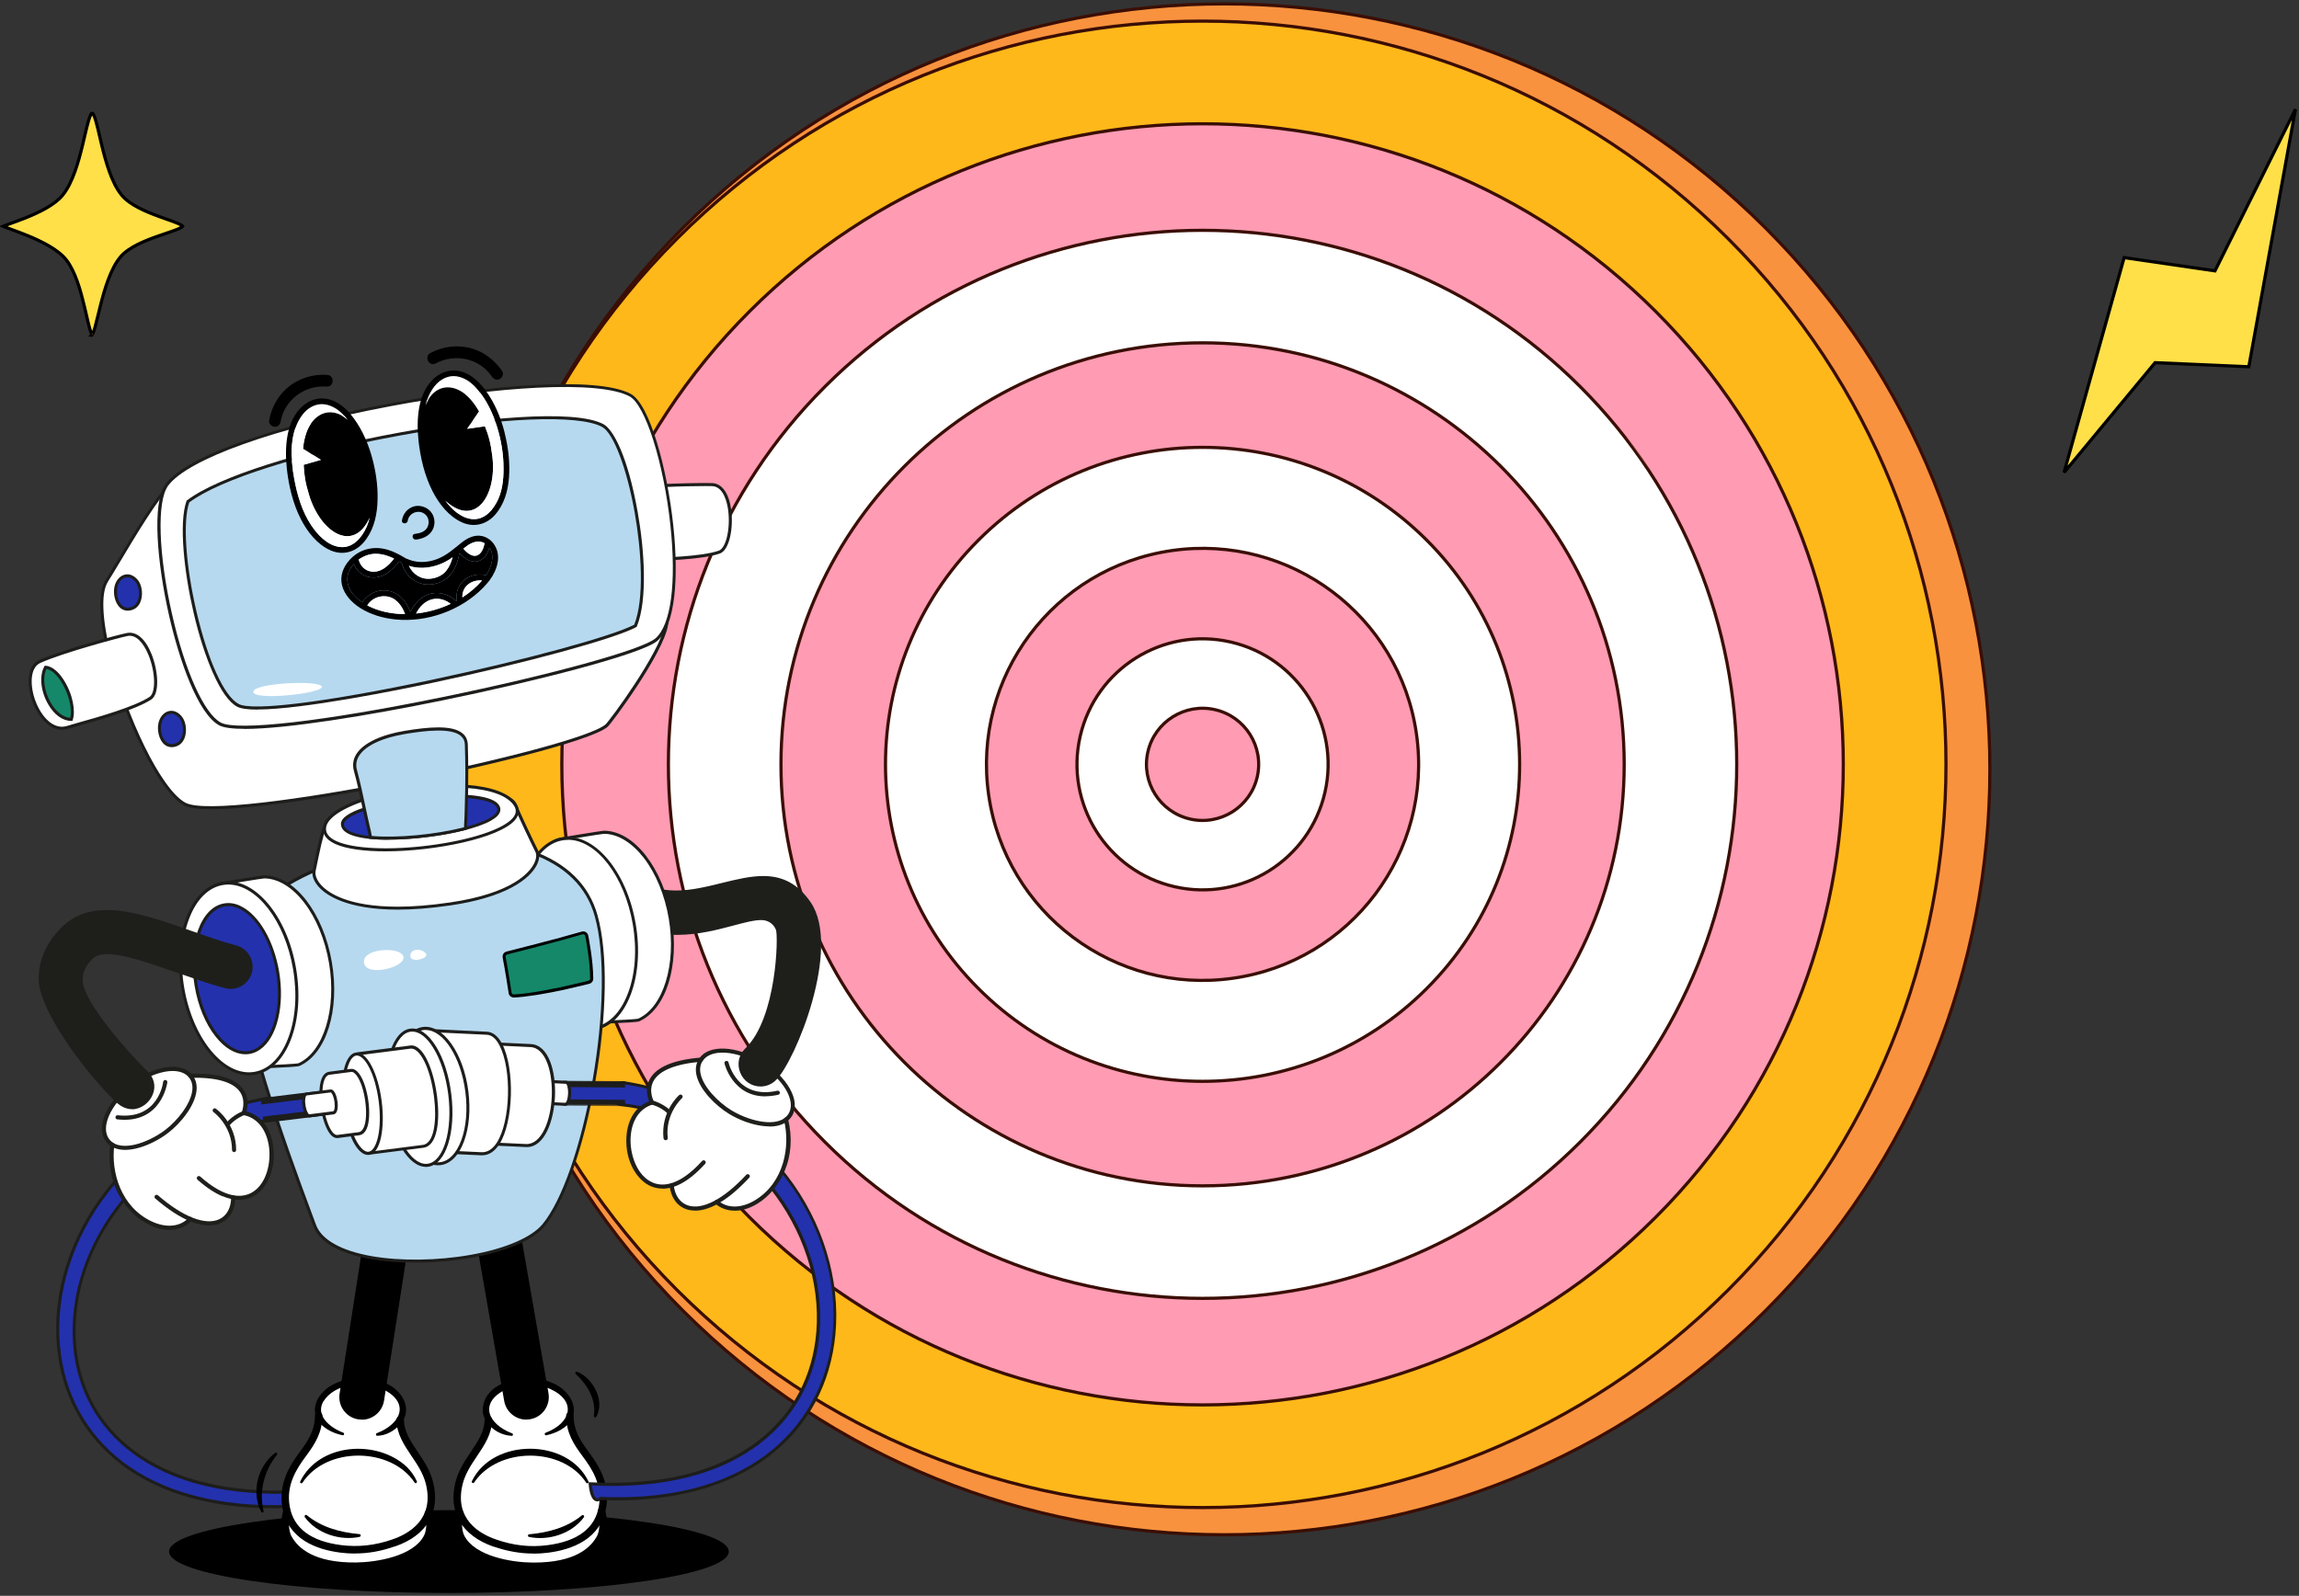 <svg width="723" height="502" viewBox="0 0 723 502" fill="none" xmlns="http://www.w3.org/2000/svg">
<rect x="0" y="0" width="723" height="502" fill="#333333" stroke="none"/>
<g clip-path="url(#clip0_61_1217)">
<path d="M555.264 412.265C649.296 318.233 649.296 165.775 555.264 71.743C461.231 -22.29 308.774 -22.29 214.741 71.743C120.708 165.775 120.708 318.233 214.741 412.265C308.774 506.298 461.231 506.298 555.264 412.265Z" fill="#F9923E" stroke="#3A0E05" stroke-miterlimit="10"/>
<path d="M543.505 405.756C634.808 314.453 634.808 166.421 543.505 75.118C452.202 -16.185 304.17 -16.185 212.867 75.118C121.564 166.421 121.564 314.453 212.867 405.756C304.17 497.059 452.202 497.059 543.505 405.756Z" fill="#FFB81A" stroke="#3A0E05" stroke-miterlimit="10"/>
<path d="M520.669 382.92C599.361 304.229 599.361 176.645 520.669 97.954C441.978 19.262 314.394 19.262 235.703 97.954C157.011 176.645 157.011 304.229 235.703 382.92C314.394 461.612 441.978 461.612 520.669 382.92Z" fill="#FF9BB3" stroke="#3A0E05" stroke-miterlimit="10"/>
<path d="M496.972 359.223C562.576 293.619 562.576 187.255 496.972 121.651C431.368 56.047 325.004 56.047 259.4 121.651C193.796 187.255 193.796 293.619 259.4 359.223C325.004 424.827 431.368 424.827 496.972 359.223Z" fill="white" stroke="#3A0E05" stroke-miterlimit="10"/>
<g opacity="0.52">
<path d="M518.783 147.727C516.378 144.05 513.864 140.435 511.18 136.951C513.414 140.078 515.61 143.227 517.821 146.377C518.139 146.827 518.457 147.277 518.775 147.727H518.783Z" fill="#FFBEA1"/>
</g>
<path d="M378.193 373.029C451.421 373.029 510.784 313.665 510.784 240.437C510.784 167.209 451.421 107.845 378.193 107.845C304.964 107.845 245.601 167.209 245.601 240.437C245.601 313.665 304.964 373.029 378.193 373.029Z" fill="#FF9BB3" stroke="#3A0E05" stroke-miterlimit="10"/>
<path d="M448.696 310.946C487.637 272.005 487.637 208.869 448.696 169.928C409.754 130.986 346.618 130.986 307.677 169.928C268.736 208.869 268.736 272.005 307.677 310.946C346.618 349.888 409.754 349.888 448.696 310.946Z" fill="white" stroke="#3A0E05" stroke-miterlimit="10"/>
<path d="M387.781 307.719C424.932 302.418 450.751 268.005 445.451 230.855C440.15 193.704 405.737 167.884 368.586 173.185C331.436 178.486 305.616 212.899 310.917 250.049C316.217 287.2 350.631 313.019 387.781 307.719Z" fill="#FF9BB3" stroke="#3A0E05" stroke-miterlimit="10"/>
<path d="M416.67 249.265C411.798 270.52 390.613 283.794 369.357 278.922C348.101 274.05 334.828 252.864 339.7 231.609C344.572 210.353 365.757 197.08 387.013 201.952C408.269 206.823 421.542 228.009 416.67 249.265Z" fill="white" stroke="#3A0E05" stroke-miterlimit="10"/>
<path d="M395.383 244.385C393.204 253.881 383.739 259.815 374.244 257.635C364.749 255.455 358.815 245.991 360.994 236.496C363.174 227.001 372.638 221.066 382.134 223.246C391.629 225.426 397.563 234.89 395.383 244.385Z" fill="#FF9BB3" stroke="#3A0E05" stroke-miterlimit="10"/>
</g>
<path d="M229.19 488.074C229.19 495.263 189.79 501.1 141.178 501.1C92.565 501.1 53.166 495.263 53.166 488.074C53.166 480.884 92.565 475.048 141.178 475.048C189.79 475.048 229.19 480.884 229.19 488.074Z" fill="black"/>
<path d="M85.374 345.311C1.956 357.986 -12.376 478.104 91.191 473.871C93.988 476.025 94.387 469.261 94.387 469.261C-9.18 474.297 11.194 360.642 86.223 352.2C97.308 349.093 85.349 345.311 85.349 345.311H85.374Z" fill="#2331AD"/>
<path d="M92.24 474.773C91.915 474.773 91.516 474.672 91.066 474.347C69.044 475.224 50.618 470.389 37.735 460.369C26.224 451.4 19.358 438.75 17.935 423.744C16.312 406.885 21.955 388.899 33.39 374.37C45.874 358.513 64.301 348.016 85.324 344.81H85.424H85.523C86.123 345.01 91.491 346.764 91.441 349.169C91.441 350.546 89.768 351.674 86.372 352.626H86.297C67.571 354.755 50.793 363.773 39.058 378.052C28.222 391.229 22.704 407.562 23.927 422.893C25.026 436.646 31.343 448.219 42.204 456.31C53.44 464.677 68.72 468.911 87.746 468.911C89.918 468.911 92.14 468.861 94.387 468.735H94.911L94.886 469.236C94.861 469.712 94.562 473.821 92.839 474.597C92.664 474.672 92.464 474.723 92.215 474.723L92.24 474.773ZM91.366 473.395L91.516 473.495C92.09 473.946 92.389 473.821 92.464 473.771C93.238 473.42 93.738 471.366 93.913 469.763C71.816 470.765 54.239 466.506 41.655 457.112C30.569 448.845 24.127 437.046 23.004 423.018C21.755 407.436 27.348 390.853 38.334 377.476C50.219 363.022 67.222 353.878 86.172 351.724C90.043 350.622 90.492 349.594 90.492 349.194C90.492 347.991 87.521 346.513 85.349 345.787C64.625 348.968 46.423 359.314 34.139 374.971C22.854 389.3 17.311 407.061 18.884 423.669C20.282 438.399 27.023 450.824 38.309 459.617C51.043 469.512 69.319 474.272 91.191 473.37H91.366V473.395Z" fill="#1D1D1B"/>
<path d="M189.191 475.398C189.315 474.922 189.44 474.446 189.515 473.971C190.739 466.881 187.293 461.52 184.097 457.262C181.525 453.83 179.228 450.348 179.228 445.338C179.403 444.761 179.503 444.16 179.503 443.559C179.503 438.574 173.511 434.541 166.12 434.541C158.73 434.541 152.737 438.574 152.737 443.559C152.737 444.636 153.037 445.663 153.561 446.64C153.561 453.93 146.346 458.765 144.398 466.48C143.399 470.438 143.699 473.62 144.698 476.15C143.774 479.006 144.198 482.012 145.022 483.64C147.02 487.498 153.936 492.583 167.369 492.733C181.65 492.909 186.894 487.498 188.891 483.64C189.715 482.012 190.139 478.354 189.191 475.423V475.398Z" fill="white"/>
<path d="M167.793 488.701C163.623 488.701 159.504 487.974 155.284 486.521H155.184C145.222 483.039 140.853 475.649 143.249 466.18C144.173 462.523 146.171 459.542 148.093 456.686C150.29 453.404 152.388 450.298 152.388 446.641C152.388 445.989 152.912 445.463 153.561 445.463C154.21 445.463 154.735 445.989 154.735 446.641C154.735 451.025 152.338 454.582 150.041 458.014C148.218 460.719 146.345 463.5 145.522 466.756C142.7 477.879 150.84 482.488 155.933 484.242L156.058 484.292C161.476 486.171 166.744 486.772 172.137 486.07C181.7 484.843 187.168 480.71 188.342 473.796C189.465 467.157 186.269 462.147 183.148 457.989C180.452 454.381 178.055 450.724 178.055 445.338C178.055 444.687 178.579 444.161 179.228 444.161C179.877 444.161 180.402 444.687 180.402 445.338C180.402 449.997 182.499 453.179 185.021 456.561C188.666 461.446 191.887 466.982 190.639 474.196C188.916 484.242 179.778 487.473 172.412 488.425C170.864 488.626 169.316 488.726 167.768 488.726L167.793 488.701Z" fill="black"/>
<path d="M167.993 493.886C167.768 493.886 167.568 493.886 167.344 493.886C153.711 493.736 146.221 488.55 143.949 484.166C143 482.338 142.501 479.006 143.549 475.774C143.749 475.148 144.423 474.822 145.022 475.023C145.646 475.223 145.971 475.9 145.771 476.501C144.972 478.981 145.297 481.686 146.021 483.089C149.392 489.602 161.002 491.481 167.344 491.531C167.543 491.531 167.768 491.531 167.968 491.531C180.726 491.531 185.795 486.947 187.817 483.064C188.467 481.811 188.916 478.48 188.042 475.749C187.842 475.123 188.192 474.472 188.791 474.271C189.415 474.071 190.064 474.421 190.264 475.023C191.288 478.204 190.863 482.237 189.865 484.141C187.568 488.6 181.875 493.886 167.918 493.886H167.993Z" fill="black"/>
<path d="M148.392 465.954C154.909 452.302 178.554 452.302 185.07 466.03C185.295 466.455 184.646 466.856 184.371 466.43C176.906 455.032 156.632 455.107 149.116 466.33C148.867 466.756 148.193 466.405 148.392 465.954Z" fill="black"/>
<path d="M166.419 482.638C172.387 482.112 178.279 480.534 182.973 476.701C183.348 476.35 183.922 476.876 183.622 477.277C179.827 482.463 172.536 484.767 166.344 483.465C165.895 483.364 165.97 482.663 166.419 482.638Z" fill="black"/>
<path d="M160.852 451.651C156.857 451.475 152.862 448.644 151.888 444.661C150.815 434.24 166.22 431.485 173.536 434.967C177.83 436.545 182.05 441.455 179.902 446.315C178.279 449.271 174.834 450.824 171.788 451.5C171.288 451.6 171.114 450.849 171.588 450.699C179.703 447.617 181.525 440.678 172.811 436.821C168.542 435.092 163.423 435.167 159.229 436.996C150.515 441.154 153.287 447.893 161.002 450.874C161.476 450.974 161.376 451.701 160.902 451.701L160.852 451.651Z" fill="black"/>
<path d="M186.768 445.388C187.542 440.253 184.746 435.593 181.076 432.236C180.901 432.086 180.876 431.811 181.026 431.635C181.15 431.51 181.325 431.46 181.475 431.51C182.798 432.011 183.972 432.863 184.946 433.865C187.892 436.796 189.689 441.781 187.517 445.664C187.293 446.064 186.668 445.814 186.768 445.388Z" fill="black"/>
<path d="M90.293 475.398C90.168 474.922 90.043 474.446 89.968 473.971C88.745 466.881 92.19 461.52 95.386 457.262C97.958 453.83 100.255 450.348 100.255 445.338C100.08 444.761 99.98 444.16 99.98 443.559C99.98 438.574 105.973 434.541 113.363 434.541C120.754 434.541 126.746 438.574 126.746 443.559C126.746 444.636 126.446 445.663 125.922 446.64C125.922 453.93 133.138 458.765 135.085 466.48C136.084 470.438 135.784 473.62 134.786 476.15C135.709 479.006 135.285 482.012 134.461 483.64C132.464 487.498 125.547 492.583 112.115 492.733C97.833 492.909 92.59 487.498 90.592 483.64C89.768 482.012 89.344 478.354 90.293 475.423V475.398Z" fill="white"/>
<path d="M111.665 488.701C110.117 488.701 108.569 488.6 107.021 488.4C99.656 487.473 90.492 484.242 88.794 474.171C87.571 466.957 90.767 461.445 94.412 456.536C96.934 453.154 99.031 449.947 99.031 445.313C99.031 444.662 99.556 444.135 100.205 444.135C100.854 444.135 101.378 444.662 101.378 445.313C101.378 450.674 98.956 454.356 96.285 457.963C93.189 462.122 89.968 467.132 91.091 473.77C92.265 480.709 97.733 484.818 107.296 486.045C112.689 486.722 117.957 486.145 123.375 484.267L123.5 484.217C128.593 482.463 136.708 477.854 133.912 466.731C133.088 463.475 131.215 460.669 129.392 457.989C127.095 454.557 124.698 450.999 124.698 446.615C124.698 445.964 125.223 445.438 125.872 445.438C126.521 445.438 127.045 445.964 127.045 446.615C127.045 450.273 129.118 453.379 131.34 456.661C133.262 459.517 135.26 462.498 136.184 466.155C138.581 475.624 134.236 483.014 124.249 486.446H124.149C119.93 487.949 115.81 488.676 111.64 488.676L111.665 488.701Z" fill="black"/>
<path d="M111.465 493.886C97.508 493.886 91.841 488.625 89.519 484.141C88.545 482.237 88.096 478.204 89.119 475.023C89.319 474.397 89.993 474.071 90.592 474.271C91.216 474.472 91.541 475.148 91.341 475.749C90.467 478.48 90.917 481.787 91.566 483.064C93.613 486.997 98.807 491.656 112.015 491.506C118.357 491.431 129.967 489.577 133.337 483.064C134.061 481.661 134.386 478.956 133.587 476.476C133.387 475.849 133.737 475.198 134.336 474.998C134.96 474.797 135.609 475.148 135.809 475.749C136.858 479.006 136.359 482.313 135.41 484.141C133.138 488.525 125.647 493.711 112.015 493.861C111.79 493.861 111.59 493.861 111.366 493.861L111.465 493.886Z" fill="black"/>
<path d="M130.366 466.33C122.85 455.107 102.601 455.007 95.111 466.43C94.861 466.856 94.187 466.455 94.412 466.029C100.354 453.88 118.581 452.677 127.944 461.445C129.242 462.773 130.366 464.276 131.09 465.979C131.19 466.18 131.09 466.43 130.865 466.53C130.665 466.606 130.466 466.53 130.366 466.38V466.33Z" fill="black"/>
<path d="M113.138 483.44C106.971 484.768 99.655 482.438 95.86 477.252C95.735 477.052 95.785 476.776 95.985 476.626C96.16 476.501 96.384 476.526 96.509 476.651C101.203 480.484 107.096 482.062 113.063 482.588C113.512 482.588 113.587 483.315 113.138 483.415V483.44Z" fill="black"/>
<path d="M118.531 450.824C126.246 447.843 129.018 441.129 120.304 436.946C114.337 434.391 105.298 435.042 101.628 440.954C99.131 445.463 104.05 449.221 107.945 450.674C108.419 450.824 108.22 451.575 107.745 451.475C102.277 450.398 96.809 446.164 99.93 440.077C102.677 435.242 108.419 433.564 113.563 433.514C116.134 433.514 118.756 434.015 121.153 435.067C126.421 437.171 130.291 443.434 125.622 448.344C123.725 450.223 121.328 451.601 118.631 451.651C118.157 451.651 118.082 450.949 118.531 450.824Z" fill="black"/>
<path d="M82.153 475.574C78.932 469.411 81.004 461.22 86.522 457.036C86.922 456.736 87.421 457.287 87.072 457.663C83.102 462.623 81.379 469.086 82.877 475.323C83.002 475.749 82.353 476 82.178 475.574H82.153Z" fill="black"/>
<path d="M113.788 446.565C113.413 446.565 113.064 446.54 112.689 446.49C108.819 445.889 106.197 442.257 106.797 438.374L114.037 391.955C114.637 388.072 118.257 385.442 122.127 386.043C125.997 386.644 128.619 390.276 128.019 394.159L120.779 440.578C120.229 444.085 117.233 446.59 113.788 446.59V446.565Z" fill="black"/>
<path d="M165.521 446.565C162.151 446.565 159.155 444.135 158.555 440.678L149.916 391.103C149.242 387.245 151.814 383.563 155.659 382.886C159.504 382.21 163.174 384.79 163.849 388.648L172.487 438.223C173.162 442.081 170.59 445.764 166.745 446.44C166.32 446.515 165.921 446.54 165.521 446.54V446.565Z" fill="black"/>
<path d="M196.031 340.526C279.449 353.202 292.383 475.599 188.816 471.34C186.019 473.495 185.62 466.731 185.62 466.731C289.187 471.766 270.186 355.857 195.157 347.415C184.072 344.309 196.031 340.526 196.031 340.526Z" fill="#2331AD"/>
<path d="M187.792 472.267C187.542 472.267 187.343 472.217 187.168 472.142C185.445 471.366 185.146 467.257 185.121 466.781V466.255L185.62 466.28C207.891 467.357 225.594 463.024 238.227 453.354C249.188 444.987 255.605 433.063 256.729 418.884C257.977 403.303 252.559 386.769 241.898 373.493C230.313 359.089 213.709 350.02 195.083 347.916H195.008C191.637 346.964 189.964 345.837 189.939 344.459C189.889 342.054 195.258 340.301 195.857 340.1H195.957H196.057C206.918 341.753 217.005 345.311 226.018 350.697C234.407 355.707 241.648 362.145 247.565 369.835C258.826 384.465 264.344 402.677 262.721 419.761C261.248 435.167 254.332 448.194 242.672 457.437C229.663 467.783 211.062 472.768 188.916 471.892C188.466 472.192 188.067 472.317 187.742 472.317L187.792 472.267ZM186.144 467.257C186.319 468.86 186.818 470.915 187.592 471.265C187.692 471.315 187.967 471.441 188.541 470.99L188.691 470.89H188.866C238.852 472.944 259.35 445.764 261.847 419.636C263.47 402.777 258.002 384.816 246.891 370.386C241.049 362.796 233.883 356.433 225.619 351.498C216.755 346.212 206.843 342.68 196.131 341.052C193.934 341.753 190.963 343.256 190.988 344.459C190.988 344.86 191.438 345.887 195.308 346.989C214.158 349.118 230.987 358.312 242.722 372.891C253.558 386.369 259.026 403.153 257.777 418.985C256.629 433.439 250.087 445.588 238.902 454.156C227.341 462.974 211.662 467.433 192.236 467.433C190.264 467.433 188.242 467.382 186.194 467.282L186.144 467.257Z" fill="#1D1D1B"/>
<path d="M248.54 350.646C245.319 355.982 235.407 353.327 229.714 349.87C224.072 346.438 216.931 338.622 220.451 333.311C223.198 329.178 231.487 329.579 239.152 334.238C246.942 338.973 251.137 346.313 248.54 350.621V350.646Z" fill="white"/>
<path d="M225.37 378.102C217.081 382.686 211.887 378.979 211.213 372.791C197.131 376.899 192.237 350.421 205.071 346.814C205.071 346.814 198.405 335.14 220.426 333.311C216.881 338.597 223.997 346.413 229.689 349.87C236.431 353.953 243.621 354.78 247.142 352.124C252.061 371.989 233.709 385.567 225.32 378.077L225.37 378.102Z" fill="white"/>
<path d="M208.367 373.893C206.968 373.893 205.745 373.593 204.721 373.167C200.502 371.388 196.507 365.451 197.006 357.56C197.356 352.049 200.002 347.966 204.147 346.438C203.623 345.16 202.824 342.379 204.297 339.549C206.319 335.716 211.712 333.386 220.376 332.685C220.726 332.66 221.05 332.91 221.075 333.286C221.1 333.637 220.851 333.962 220.476 333.987C212.411 334.664 207.218 336.793 205.47 340.15C203.847 343.256 205.62 346.463 205.645 346.513C205.745 346.688 205.745 346.889 205.67 347.089C205.595 347.264 205.445 347.415 205.246 347.465C201.251 348.592 198.654 352.4 198.33 357.66C197.98 363.046 200.302 369.885 205.246 371.989C208.342 373.317 213.56 373.192 220.801 365.201C221.05 364.925 221.45 364.925 221.724 365.15C221.999 365.401 221.999 365.802 221.774 366.077C216.281 372.14 211.787 373.918 208.367 373.918V373.893Z" fill="#1E1F1B"/>
<path d="M218.578 380.807C217.505 380.807 216.606 380.632 215.907 380.406C212.91 379.404 210.963 376.674 210.563 372.891C210.514 372.54 210.788 372.215 211.138 372.165C211.487 372.114 211.812 372.39 211.862 372.741C212.211 375.997 213.834 378.352 216.331 379.179C220.9 380.707 227.592 377.2 234.683 369.559C234.932 369.284 235.332 369.284 235.606 369.534C235.881 369.785 235.881 370.186 235.631 370.461C227.816 378.878 222.149 380.832 218.578 380.832V380.807Z" fill="#1E1F1B"/>
<path d="M231.013 380.832C228.715 380.832 226.593 380.081 224.92 378.603C224.646 378.352 224.621 377.951 224.87 377.676C225.12 377.4 225.52 377.375 225.794 377.626C228.691 380.206 233.16 380.156 237.454 377.551C246.617 371.989 248.59 360.566 246.543 352.325C246.468 351.974 246.667 351.623 247.017 351.523C247.367 351.423 247.716 351.648 247.816 351.999C249.239 357.685 248.865 363.347 246.742 368.382C244.895 372.766 241.849 376.423 238.128 378.678C235.731 380.131 233.285 380.857 231.013 380.857V380.832Z" fill="#1E1F1B"/>
<path d="M210.439 350.446C210.289 350.446 210.114 350.396 209.989 350.27C207.643 348.091 204.946 347.465 204.921 347.465C204.571 347.389 204.347 347.039 204.422 346.688C204.497 346.337 204.846 346.112 205.196 346.187C205.32 346.212 208.242 346.914 210.863 349.318C211.138 349.569 211.138 349.97 210.913 350.245C210.788 350.396 210.614 350.446 210.439 350.446Z" fill="#1E1F1B"/>
<path d="M209.315 358.662C208.991 358.662 208.716 358.412 208.666 358.086C207.767 349.744 213.335 344.684 213.585 344.484C213.859 344.233 214.259 344.258 214.508 344.534C214.758 344.809 214.733 345.21 214.459 345.461C214.409 345.511 209.14 350.296 209.989 357.961C210.039 358.312 209.765 358.637 209.415 358.687C209.415 358.687 209.365 358.687 209.34 358.687L209.315 358.662Z" fill="#1E1F1B"/>
<path d="M241.974 354.329C241.324 354.329 240.675 354.279 239.951 354.203C236.531 353.803 232.586 352.4 229.365 350.446C225.12 347.866 220.077 342.931 219.028 338.196C218.604 336.242 218.878 334.489 219.877 332.986C222.848 328.527 231.462 328.852 239.477 333.737C247.691 338.747 251.911 346.338 249.089 351.022C247.741 353.226 245.319 354.379 241.974 354.379V354.329ZM221.001 333.687C220.202 334.889 219.977 336.292 220.351 337.895C221.275 342.054 225.944 346.788 230.089 349.319C233.11 351.147 236.955 352.525 240.151 352.901C242.822 353.226 246.368 353.026 248.016 350.296C250.438 346.287 246.318 339.348 238.853 334.814C231.562 330.38 223.547 329.854 221.025 333.687H221.001Z" fill="#1E1F1B"/>
<path d="M240.675 344.884C230.363 344.884 227.866 334.639 227.841 334.513C227.766 334.163 227.966 333.812 228.341 333.737C228.69 333.662 229.04 333.862 229.115 334.213C229.215 334.689 231.986 345.937 244.47 343.106C244.819 343.031 245.169 343.256 245.244 343.607C245.319 343.958 245.094 344.308 244.745 344.383C243.271 344.709 241.898 344.859 240.65 344.859L240.675 344.884Z" fill="#1E1F1B"/>
<path d="M239.201 341.778C236.33 341.778 233.883 340.1 232.785 337.42C231.711 334.714 232.31 331.808 234.383 329.804C244.32 320.21 244.794 294.408 244.02 292.479C243.246 290.575 241.523 289.423 239.426 289.423C237.079 289.423 234.108 290.224 230.637 291.151C225.719 292.454 219.627 294.082 212.91 294.082C209.215 294.082 205.794 293.606 202.374 292.629C198.703 291.577 196.556 287.719 197.605 284.037C198.454 281.056 201.2 279.002 204.271 279.002C204.92 279.002 205.545 279.102 206.169 279.277C208.191 279.853 210.289 280.129 212.636 280.129C217.404 280.129 222.248 278.926 226.942 277.774C231.536 276.647 235.881 275.57 240.05 275.57C246.342 275.57 251.061 278.175 254.931 283.811C264.744 298.09 250.162 333.837 243.97 339.825C242.672 341.077 240.974 341.778 239.176 341.778H239.201Z" fill="#1E1F1B"/>
<path d="M210.763 288.821C213.285 303.752 208.916 317.229 200.851 320.861C200.002 321.237 186.394 321.663 185.471 321.813C175.758 323.466 178.355 311.292 175.558 294.809C172.762 278.325 167.094 265.549 176.807 263.871C177.406 263.771 189.316 261.792 189.915 261.792C199.053 261.792 208.117 273.34 210.738 288.796L210.763 288.821Z" fill="white"/>
<path d="M183.823 322.439C182.424 322.439 181.276 322.089 180.352 321.362C177.581 319.208 177.131 314.122 176.507 307.083C176.182 303.451 175.833 299.318 175.084 294.884C174.46 291.226 173.711 287.844 173.011 284.538C171.189 276.221 169.741 269.632 172.163 266.05C173.111 264.622 174.609 263.746 176.732 263.395C176.857 263.395 189.216 261.316 189.915 261.316C199.403 261.316 208.566 273.115 211.212 288.721C213.759 303.777 209.49 317.479 201.026 321.287C200.501 321.512 197.305 321.713 190.364 322.013C188.042 322.114 185.845 322.214 185.545 322.264C184.921 322.364 184.347 322.414 183.823 322.414V322.439ZM189.94 262.293C189.291 262.293 178.005 264.171 176.906 264.372C175.059 264.698 173.761 265.424 172.962 266.626C170.789 269.858 172.188 276.271 173.96 284.362C174.659 287.494 175.433 291.076 176.058 294.733C176.807 299.217 177.181 303.351 177.506 307.033C178.105 313.822 178.529 318.732 180.976 320.636C182.025 321.462 183.498 321.688 185.421 321.362C185.77 321.312 187.443 321.237 190.364 321.087C194.01 320.911 200.102 320.636 200.701 320.435C208.616 316.853 212.76 303.301 210.314 288.922C209.065 281.557 206.269 274.793 202.449 269.833C198.679 264.998 194.259 262.318 189.965 262.293H189.94Z" fill="#1D1D1B"/>
<path d="M199.453 290.725C202.249 307.209 196.631 321.913 186.919 323.567C177.206 325.22 167.069 313.196 164.273 296.712C161.477 280.229 167.094 265.524 176.807 263.871C186.519 262.218 196.656 274.242 199.453 290.725Z" fill="white"/>
<path d="M185.096 324.218C180.827 324.218 176.457 321.813 172.637 317.279C168.318 312.143 165.172 304.879 163.798 296.812C160.977 280.079 166.77 265.098 176.732 263.42C186.694 261.717 197.106 273.941 199.927 290.675C201.3 298.741 200.726 306.632 198.329 312.92C195.907 319.283 191.887 323.266 186.994 324.093C186.369 324.193 185.72 324.243 185.096 324.243V324.218ZM178.629 264.197C178.055 264.197 177.481 264.247 176.907 264.347C167.469 265.95 162.026 280.454 164.772 296.637C166.095 304.528 169.167 311.642 173.386 316.628C177.556 321.563 182.325 323.867 186.869 323.091C191.388 322.314 195.158 318.581 197.455 312.519C199.802 306.382 200.351 298.666 199.003 290.775C196.432 275.57 187.543 264.171 178.654 264.171L178.629 264.197Z" fill="#1D1D1B"/>
<path d="M74.862 297.313C73.764 320.41 95.411 375.622 98.906 385.392C104.824 401.975 159.753 398.969 170.989 385.392C184.072 369.585 194.484 313.321 187.518 288.145C175.583 245.083 76.235 268.355 74.862 297.313Z" fill="#B6D9EF"/>
<path d="M130.516 397.191C125.597 397.191 120.853 396.815 116.634 396.088C109.618 394.836 100.754 392.005 98.457 385.542C98.083 384.49 97.483 382.912 96.734 380.883C90.343 363.673 73.389 317.98 74.388 297.288C74.738 289.949 81.304 282.458 92.839 276.221C103.576 270.434 117.757 266.201 131.764 264.622C145.272 263.094 157.506 264.096 167.094 267.503C178.255 271.461 185.271 278.35 187.942 288.02C191.188 299.718 190.913 319.283 187.193 340.351C183.598 360.792 177.506 378.177 171.314 385.692C165.147 393.157 146.87 397.191 130.491 397.191H130.516ZM74.862 297.314H75.337C74.363 317.83 91.266 363.397 97.633 380.557C98.382 382.561 98.981 384.164 99.356 385.216C101.029 389.926 107.221 393.433 116.809 395.136C125.897 396.74 137.557 396.589 147.994 394.736C158.905 392.807 167.144 389.275 170.614 385.091C176.732 377.701 182.724 360.516 186.294 340.2C189.965 319.258 190.264 299.844 187.068 288.295C184.497 278.976 177.68 272.288 166.819 268.43C157.356 265.073 145.272 264.096 131.914 265.599C118.032 267.153 103.975 271.361 93.339 277.098C82.078 283.16 75.711 290.375 75.387 297.364H74.912L74.862 297.314Z" fill="#1D1D1B"/>
<path d="M103.9 302.85C106.422 317.78 102.052 331.257 93.988 334.89C93.139 335.265 79.531 335.691 78.607 335.841C68.895 337.495 71.492 325.32 68.695 308.837C65.899 292.353 60.231 279.578 69.944 277.899C70.543 277.799 82.452 275.82 83.052 275.82C92.19 275.82 101.253 287.368 103.875 302.825L103.9 302.85Z" fill="white"/>
<path d="M76.984 336.468C75.586 336.468 74.438 336.117 73.514 335.39C70.742 333.236 70.293 328.151 69.669 321.112C69.344 317.479 68.995 313.346 68.245 308.912C67.621 305.254 66.872 301.873 66.173 298.566C64.35 290.249 62.902 283.661 65.324 280.079C66.273 278.651 67.771 277.774 69.893 277.423C70.018 277.423 82.377 275.344 83.076 275.344C92.564 275.344 101.727 287.143 104.374 302.749C106.921 317.805 102.651 331.508 94.187 335.315C93.663 335.541 90.467 335.741 83.526 336.042C81.204 336.142 79.007 336.242 78.707 336.292C78.083 336.392 77.508 336.443 76.984 336.443V336.468ZM83.101 276.321C82.452 276.321 71.117 278.2 70.068 278.4C68.221 278.726 66.922 279.452 66.123 280.655C63.951 283.886 65.349 290.299 67.122 298.391C67.821 301.522 68.595 305.104 69.219 308.762C69.968 313.246 70.343 317.379 70.667 321.061C71.267 327.85 71.691 332.76 74.138 334.664C75.186 335.491 76.66 335.716 78.582 335.39C78.932 335.34 80.605 335.265 83.526 335.115C87.171 334.94 93.238 334.664 93.862 334.464C101.777 330.881 105.922 317.329 103.475 302.95C102.227 295.585 99.43 288.821 95.61 283.861C91.84 279.026 87.421 276.346 83.126 276.321H83.101Z" fill="#1D1D1B"/>
<path d="M92.614 304.779C95.411 321.262 89.793 335.967 80.081 337.62C70.368 339.274 60.231 327.249 57.434 310.766C54.638 294.283 60.256 279.578 69.969 277.924C79.681 276.271 89.818 288.295 92.614 304.779Z" fill="white"/>
<path d="M78.308 338.246C68.945 338.246 59.632 326.523 56.985 310.841C55.612 302.775 56.186 294.884 58.583 288.596C61.005 282.233 65.025 278.25 69.919 277.423C79.881 275.72 90.293 287.945 93.114 304.678C94.487 312.745 93.913 320.636 91.516 326.923C89.094 333.286 85.074 337.269 80.18 338.096C79.556 338.196 78.932 338.246 78.308 338.246ZM71.791 278.25C71.217 278.25 70.643 278.3 70.068 278.4C65.549 279.177 61.779 282.909 59.482 288.972C57.135 295.109 56.586 302.825 57.934 310.716C60.681 326.923 70.593 338.797 80.031 337.169C84.55 336.393 88.32 332.66 90.617 326.598C92.964 320.46 93.513 312.745 92.165 304.854C89.593 289.648 80.705 278.25 71.816 278.25H71.791Z" fill="#1D1D1B"/>
<path d="M87.272 305.68C89.094 316.427 86.597 326.121 81.579 329.679C80.605 330.38 79.557 330.856 78.408 331.031C71.342 332.234 63.852 322.84 61.679 310.014C59.507 297.213 63.477 285.84 70.568 284.638C72.266 284.337 74.014 284.663 75.686 285.539C80.93 288.195 85.649 295.935 87.272 305.655V305.68Z" fill="#2331AD"/>
<path d="M77.16 331.633C73.964 331.633 70.693 329.704 67.822 326.097C64.601 322.063 62.254 316.402 61.205 310.114C60.131 303.827 60.506 297.714 62.204 292.829C63.952 287.869 66.873 284.788 70.493 284.187C72.291 283.886 74.114 284.187 75.911 285.139C81.479 287.945 86.123 295.986 87.771 305.605C89.569 316.277 87.147 326.347 81.879 330.08C80.855 330.831 79.731 331.307 78.508 331.533C78.058 331.608 77.634 331.633 77.184 331.633H77.16ZM71.791 285.039C71.392 285.039 71.017 285.064 70.643 285.139C67.397 285.69 64.725 288.546 63.103 293.155C61.455 297.865 61.105 303.827 62.154 309.964C63.178 316.076 65.475 321.613 68.571 325.495C71.617 329.328 75.087 331.132 78.333 330.581C79.407 330.405 80.405 329.98 81.304 329.303C86.298 325.746 88.57 316.076 86.822 305.756C85.249 296.437 80.805 288.671 75.487 285.991C74.263 285.364 73.015 285.039 71.816 285.039H71.791Z" fill="#1D1D1B"/>
<path d="M102.077 260.188C100.954 263.169 99.781 269.157 98.807 273.866C97.833 278.576 107.096 289.372 141.602 284.337C166.445 280.705 170.365 270.81 168.867 267.804C167.369 264.798 163.049 255.779 162.125 253.249C158.88 244.457 105.598 250.995 102.102 260.188H102.077Z" fill="white"/>
<path d="M125.098 286.141C109.044 286.141 102.652 281.557 100.405 279.177C98.732 277.398 97.983 275.444 98.308 273.791L98.607 272.338C99.531 267.829 100.58 262.743 101.603 260.013C104.15 253.299 130.092 248.54 146.321 248.615C152.962 248.64 161.177 249.442 162.525 253.074C163.424 255.479 167.644 264.347 169.266 267.578C169.841 268.731 169.666 270.459 168.767 272.188C167.843 273.966 165.721 276.622 160.927 279.177C156.083 281.757 149.617 283.636 141.652 284.813C135.235 285.74 129.767 286.141 125.098 286.141ZM102.527 260.364C101.528 263.019 100.48 268.079 99.556 272.538L99.256 273.991C98.982 275.319 99.681 276.997 101.104 278.525C103.251 280.83 109.418 285.214 125.023 285.214C129.642 285.214 135.085 284.838 141.502 283.886C161.127 281.03 166.495 274.467 167.893 271.762C168.792 270.058 168.742 268.706 168.393 268.029C166.845 264.923 162.575 255.98 161.626 253.425C160.727 251.02 155.16 249.642 146.321 249.592C137.957 249.542 127.42 250.769 118.806 252.773C109.468 254.953 103.526 257.708 102.502 260.364H102.527Z" fill="#1D1D1B"/>
<path d="M224.046 152.446C231.436 152.846 230.887 172.085 226.168 173.689C219.227 176.043 202.773 175.918 198.728 176.169C189.191 176.745 187.468 155.276 195.308 153.924C203.148 152.571 221.349 152.32 224.071 152.471L224.046 152.446Z" fill="white"/>
<path d="M198.329 176.67C193.46 176.67 190.639 171.284 190.015 165.798C189.366 160.211 190.939 154.174 195.208 153.448C203.198 152.07 221.4 151.844 224.071 151.97C227.092 152.145 229.239 155.176 229.939 160.287C230.713 165.998 229.439 173.087 226.343 174.14C220.75 176.043 209.39 176.344 202.599 176.519C200.926 176.569 199.603 176.594 198.779 176.645C198.629 176.645 198.504 176.645 198.354 176.645L198.329 176.67ZM221.724 152.897C215.932 152.897 201.9 153.247 195.383 154.375C191.738 155.001 190.389 160.662 190.964 165.672C191.563 170.858 194.184 175.943 198.704 175.693C199.528 175.643 200.876 175.618 202.549 175.567C208.841 175.392 220.576 175.091 226.019 173.238C228.341 172.461 229.764 166.224 228.99 160.412C228.69 158.232 227.617 153.122 224.021 152.922C223.622 152.922 222.823 152.897 221.724 152.897Z" fill="#1D1D1B"/>
<path d="M33.515 182.832C26.499 193.83 45.625 246.11 58.084 252.949C70.068 259.537 181.75 236.115 190.788 228.274C192.087 227.147 208.091 205.503 209.589 196.66C212.91 176.996 195.233 153.799 186.269 148.914C167.893 138.868 77.284 131.904 53.39 152.721C48.446 157.03 37.036 177.296 33.515 182.832Z" fill="white"/>
<path d="M66.448 254.552C62.379 254.552 59.358 254.176 57.859 253.35C54.064 251.271 49.37 244.883 44.701 235.413C40.382 226.646 36.512 216.175 34.09 206.705C32.342 199.867 29.895 187.617 33.116 182.557C33.94 181.279 35.188 179.15 36.662 176.72C41.68 168.353 49.245 155.702 53.09 152.345C58.733 147.436 68.321 143.753 81.579 141.448C92.914 139.469 106.847 138.543 121.927 138.768C149.317 139.144 177.081 143.327 186.519 148.488C195.383 153.322 213.485 176.569 210.064 196.735C208.541 205.703 192.337 227.573 191.088 228.625C188.317 231.03 177.031 234.411 168.043 236.816C156.083 240.023 141.028 243.455 125.622 246.486C103.825 250.77 79.557 254.552 66.448 254.552ZM33.516 182.807L33.915 183.058C31.693 186.54 32.093 195.057 34.989 206.455C39.658 224.742 50.369 248.139 58.284 252.498C69.994 258.911 181.426 235.714 190.439 227.873C191.638 226.821 207.592 205.328 209.09 196.535C210.513 188.043 208.042 177.722 202.099 167.451C197.43 159.385 190.839 151.92 186.02 149.289C176.707 144.204 149.117 140.071 121.877 139.695C88.82 139.219 63.977 144.104 53.69 153.047C49.945 156.304 42.429 168.879 37.461 177.196C35.987 179.651 34.714 181.78 33.89 183.058L33.491 182.807H33.516Z" fill="#1D1D1B"/>
<path d="M52.416 152.621C44.776 163.167 56.636 220.934 69.195 227.748C81.254 234.286 197.33 209.01 206.419 201.219C218.853 190.547 208.291 129.75 198.204 124.314C178.305 113.567 66.224 133.532 52.416 152.621Z" fill="white"/>
<path d="M76.91 229.276C73.14 229.276 70.368 228.925 68.945 228.174C62.279 224.566 56.411 207.883 53.14 193.503C49.47 177.321 47.697 158.332 51.992 152.37C59.557 141.899 94.912 132.079 122.901 126.844C152.788 121.257 187.743 118.176 198.379 123.913C204.321 127.119 209.839 147.46 211.737 165.271C212.636 173.663 212.736 181.304 212.061 187.416C211.262 194.455 209.465 199.24 206.693 201.62C201.825 205.803 168.168 214.396 138.98 220.358C115.885 225.092 90.168 229.301 76.885 229.301L76.91 229.276ZM52.416 152.621L52.816 152.896C49.295 157.781 49.82 174.365 54.114 193.253C58.159 211.089 64.176 224.441 69.419 227.297C74.513 230.052 101.753 226.946 138.83 219.356C173.012 212.367 201.949 204.401 206.119 200.818C211.013 196.635 212.761 183.358 210.838 165.296C208.741 145.607 202.973 127.37 197.98 124.689C193.36 122.209 183.348 121.257 168.992 121.959C155.784 122.61 139.48 124.639 123.126 127.72C86.498 134.584 58.908 144.454 52.816 152.871L52.416 152.596V152.621Z" fill="#1D1D1B"/>
<path d="M199.826 196.885C185.195 204.701 84.999 227.422 74.787 221.886C64.375 216.249 54.513 170.682 59.082 157.781C80.03 141.774 173.086 124.99 189.565 133.883C197.554 138.191 206.168 181.429 199.826 196.885Z" fill="#B6D9EF"/>
<path d="M80.954 223.214C77.983 223.214 75.736 222.938 74.562 222.287C71.991 220.909 69.419 217.251 66.872 211.465C64.625 206.354 62.528 199.841 60.855 192.627C57.959 180.227 56.161 164.57 58.658 157.581L58.708 157.456L58.833 157.38C68.395 150.066 94.737 141.674 125.946 136.012C149.616 131.703 180.551 128.447 189.814 133.457C192.786 135.06 197.38 143.277 200.551 161.113C202.673 173.012 203.697 188.719 200.276 197.061L200.201 197.211L200.051 197.286C193.11 200.994 165.446 208.534 135.759 214.847C125.322 217.051 95.036 223.188 80.979 223.188L80.954 223.214ZM59.507 158.057C57.459 164.019 58.383 177.797 61.804 192.426C65.399 207.857 70.468 218.98 75.037 221.435C79.356 223.79 102.551 220.884 135.559 213.895C164.971 207.657 192.336 200.217 199.452 196.51C202.723 188.318 201.674 172.962 199.602 161.263C197.13 147.285 192.91 136.188 189.34 134.284C181.9 130.276 157.057 131.303 126.096 136.939C95.136 142.575 69.044 150.842 59.507 158.057Z" fill="#1D1D1B"/>
<path d="M40.007 199.591C47.272 198.163 51.442 216.951 47.272 219.657C41.13 223.64 25.126 227.573 21.256 228.8C12.143 231.706 5.226 211.315 12.492 208.058C19.758 204.802 37.335 200.092 40.007 199.566V199.591Z" fill="white"/>
<path d="M19.483 229.577C15.439 229.577 12.018 225.493 10.295 220.884C8.298 215.623 8.348 209.386 12.318 207.632C19.733 204.326 37.311 199.616 39.932 199.115C42.903 198.539 45.725 200.944 47.647 205.728C49.795 211.089 50.294 218.279 47.547 220.057C42.579 223.264 31.643 226.37 25.101 228.199C23.478 228.65 22.205 229.026 21.431 229.251C20.782 229.451 20.133 229.552 19.509 229.552L19.483 229.577ZM40.806 199.992C40.581 199.992 40.357 199.992 40.107 200.067C37.585 200.568 19.883 205.303 12.692 208.534C9.322 210.037 9.396 215.874 11.169 220.558C13.017 225.443 16.812 229.727 21.106 228.349C21.905 228.099 23.179 227.723 24.802 227.272C30.869 225.569 42.154 222.387 46.998 219.256C49.046 217.928 48.921 211.54 46.724 206.104C45.95 204.2 43.902 199.992 40.781 199.992H40.806Z" fill="#1D1D1B"/>
<path d="M102.078 260.189C100.106 274.117 169.716 265.424 162.101 253.249C154.486 241.075 103.626 249.216 102.078 260.189Z" fill="white"/>
<path d="M121.178 267.804C114.662 267.804 108.919 267.077 105.399 265.474C101.878 263.846 101.379 261.667 101.604 260.113C102.228 255.704 110.068 251.496 122.577 248.816C138.531 245.409 157.956 245.709 162.5 252.999C163.549 254.652 163.324 256.381 161.926 258.009C156.957 263.671 136.808 267.804 121.178 267.804ZM102.552 260.264C102.303 262.042 103.401 263.495 105.798 264.597C111.091 267.027 122.676 267.553 135.335 265.9C147.969 264.247 158.131 260.915 161.202 257.383C162.351 256.08 162.5 254.828 161.701 253.525C159.729 250.369 154.461 248.39 146.521 247.839C139.48 247.338 130.841 248.064 122.776 249.767C111.041 252.273 103.102 256.406 102.552 260.264Z" fill="#1D1D1B"/>
<path d="M154.136 257.758C145.522 262.618 119.081 265.675 110.467 262.167C108.719 261.466 107.695 260.489 107.695 259.211C107.67 252.473 151.539 246.661 156.458 253.425C157.556 254.928 156.533 256.406 154.161 257.758H154.136Z" fill="#2331AD"/>
<path d="M122.077 264.146C116.959 264.146 112.814 263.62 110.292 262.593C108.245 261.767 107.221 260.614 107.221 259.186C107.221 257.358 109.693 255.604 114.562 254.001C127.295 249.817 152.987 247.813 156.833 253.124C157.307 253.775 157.457 254.427 157.307 255.128C157.082 256.18 156.108 257.182 154.386 258.159C150.266 260.489 141.827 262.543 132.364 263.545C128.669 263.946 125.198 264.121 122.077 264.121V264.146ZM142.801 250.895C141.577 250.895 140.304 250.92 138.955 250.995C130.466 251.371 121.004 252.924 114.861 254.953C110.617 256.356 108.17 257.909 108.17 259.236C108.17 260.239 108.994 261.09 110.642 261.767C119.356 265.299 145.722 261.992 153.911 257.383C155.359 256.556 156.208 255.729 156.383 254.978C156.483 254.577 156.383 254.176 156.059 253.75C154.735 251.947 149.891 250.945 142.801 250.945V250.895Z" fill="#1D1D1B"/>
<path d="M146.571 256.431C146.521 257.809 146.446 259.186 146.371 260.614C137.482 262.944 124.874 264.247 116.509 263.42C116.459 262.844 116.21 261.666 115.81 260.063C114.437 254.201 113.388 248.214 111.815 242.453C110.018 235.864 118.382 231.831 127.52 230.353C136.658 228.875 146.521 228.073 146.671 234.286C146.745 237.417 147.02 243.029 146.571 256.431Z" fill="#B6D9EF"/>
<path d="M122.077 264.146C120.055 264.146 118.157 264.071 116.434 263.896L116.035 263.846V263.445C115.96 262.919 115.71 261.742 115.311 260.163C114.786 257.909 114.287 255.629 113.838 253.4C113.088 249.817 112.29 246.11 111.316 242.578C110.791 240.649 111.041 238.795 112.115 237.142C114.287 233.76 119.855 231.105 127.395 229.877C134.461 228.725 142.126 227.923 145.447 230.679C146.521 231.556 147.07 232.758 147.12 234.261C147.12 234.612 147.12 234.987 147.145 235.388C147.245 238.795 147.419 244.507 147.02 256.431C146.97 257.809 146.895 259.237 146.82 260.614V260.965L146.471 261.065C139.155 262.994 129.717 264.121 122.077 264.121V264.146ZM116.934 262.969C124.898 263.67 136.933 262.543 145.921 260.239C145.996 258.961 146.046 257.683 146.096 256.431C146.496 244.532 146.321 238.845 146.221 235.438C146.221 235.038 146.221 234.662 146.196 234.311C146.171 233.084 145.722 232.157 144.873 231.455C141.852 228.925 134.037 229.802 127.595 230.854C120.329 232.032 114.986 234.512 112.964 237.693C112.04 239.121 111.815 240.699 112.29 242.352C113.263 245.935 114.062 249.642 114.811 253.224C115.286 255.429 115.76 257.733 116.284 259.963C116.534 260.94 116.809 262.167 116.934 262.994V262.969Z" fill="#1D1D1B"/>
<path d="M41.73 191.299C44.776 190.072 44.751 184.811 42.878 182.657C40.381 179.776 37.161 181.329 36.437 184.686C35.762 187.817 37.51 193.003 41.73 191.299Z" fill="#2331AD"/>
<path d="M40.157 192.101C39.133 192.101 38.359 191.675 37.86 191.249C36.112 189.771 35.538 186.69 35.987 184.586C36.412 182.632 37.635 181.179 39.183 180.778C40.606 180.402 42.054 180.953 43.253 182.331C44.476 183.734 44.976 186.289 44.451 188.443C44.077 190.047 43.153 191.224 41.905 191.725C41.255 192.001 40.656 192.101 40.132 192.101H40.157ZM40.032 181.63C39.832 181.63 39.633 181.655 39.408 181.705C38.209 182.005 37.236 183.183 36.911 184.786C36.512 186.59 37.011 189.295 38.459 190.523C39.308 191.224 40.332 191.349 41.555 190.848C42.779 190.347 43.303 189.145 43.528 188.218C43.977 186.389 43.528 184.135 42.529 182.957C41.755 182.081 40.881 181.605 40.032 181.605V181.63Z" fill="#1D1D1B"/>
<path d="M55.587 234.211C58.633 232.983 58.608 227.723 56.736 225.568C54.239 222.688 51.018 224.241 50.294 227.597C49.62 230.729 51.367 235.914 55.587 234.211Z" fill="#2331AD"/>
<path d="M53.989 235.038C52.965 235.038 52.191 234.612 51.692 234.186C49.944 232.708 49.37 229.627 49.819 227.522C50.244 225.568 51.467 224.116 53.015 223.715C54.438 223.339 55.886 223.89 57.085 225.268C58.308 226.671 58.808 229.226 58.283 231.38C57.909 232.983 56.985 234.161 55.737 234.662C55.087 234.937 54.488 235.038 53.964 235.038H53.989ZM53.864 224.541C53.664 224.541 53.465 224.566 53.24 224.617C52.041 224.917 51.068 226.095 50.743 227.698C50.344 229.501 50.843 232.207 52.291 233.434C53.14 234.136 54.164 234.261 55.387 233.76C56.611 233.259 57.135 232.057 57.36 231.13C57.809 229.301 57.36 227.046 56.361 225.869C55.587 224.992 54.713 224.516 53.864 224.516V224.541Z" fill="#1D1D1B"/>
<path d="M92.962 444.435C92.962 444.435 92.863 444.336 92.814 444.311C92.863 444.311 92.913 444.311 92.962 444.311C92.962 444.336 92.962 444.385 92.962 444.435Z" fill="#3A0E05"/>
<path d="M159.405 299.769C158.83 299.919 158.456 300.495 158.556 301.096C159.405 305.505 160.428 312.219 160.428 312.294C160.503 312.845 161.003 313.271 161.552 313.271H161.602C163.674 313.171 166.096 312.87 168.568 312.469C169.342 312.344 170.141 312.219 170.915 312.068C172.737 311.743 174.535 311.392 176.208 311.041C176.982 310.891 177.731 310.716 178.455 310.54C182.2 309.714 184.922 309.012 185.196 308.937C185.721 308.812 186.045 308.361 186.045 307.835C186.045 302.199 184.572 294.658 184.497 294.333C184.447 294.007 184.248 293.731 183.973 293.581C183.698 293.406 183.374 293.356 183.049 293.456C181.177 294.007 179.029 294.608 176.782 295.209C176.058 295.41 175.309 295.61 174.56 295.811C171.439 296.637 168.293 297.464 165.672 298.14C164.873 298.341 164.148 298.541 163.474 298.716C161.027 299.343 159.43 299.744 159.355 299.769H159.405Z" fill="#15886A"/>
<path d="M161.551 313.772C160.752 313.772 160.053 313.17 159.953 312.394V312.319C159.704 310.69 158.83 305.054 158.081 301.221C157.931 300.37 158.455 299.543 159.279 299.342C159.279 299.342 160.952 298.917 163.374 298.29C163.998 298.14 164.672 297.965 165.396 297.764L166.595 297.464C168.992 296.837 171.738 296.136 174.46 295.41C175.059 295.234 175.658 295.084 176.257 294.934L176.682 294.808C178.929 294.182 181.101 293.581 182.949 293.055C183.373 292.93 183.848 292.98 184.247 293.23C184.622 293.456 184.896 293.856 184.996 294.307C184.996 294.357 186.569 302.098 186.569 307.885C186.569 308.636 186.07 309.263 185.346 309.463C185.321 309.463 182.549 310.189 178.579 311.066C177.955 311.216 177.231 311.367 176.332 311.567C174.535 311.943 172.737 312.294 171.014 312.594C170.24 312.72 169.441 312.87 168.642 312.995C165.946 313.421 163.574 313.697 161.626 313.797H161.551V313.772ZM159.504 300.244C159.154 300.344 158.955 300.67 159.005 301.021C159.754 304.879 160.627 310.515 160.877 312.168V312.244C160.927 312.569 161.227 312.82 161.551 312.82H161.601C163.499 312.72 165.821 312.469 168.492 312.018C169.266 311.893 170.065 311.768 170.839 311.617C172.537 311.317 174.335 310.966 176.133 310.59C177.031 310.415 177.73 310.24 178.355 310.089C182.3 309.212 185.071 308.511 185.096 308.486C185.396 308.411 185.595 308.16 185.595 307.835C185.595 302.123 184.072 294.508 184.047 294.433C184.022 294.232 183.898 294.082 183.748 293.982C183.573 293.881 183.398 293.856 183.198 293.906C181.326 294.458 179.154 295.059 176.907 295.685L176.482 295.81C175.883 295.961 175.309 296.136 174.709 296.286C171.988 297.013 169.241 297.739 166.844 298.365L165.646 298.666C164.922 298.867 164.248 299.042 163.624 299.192C161.451 299.743 159.729 300.194 159.504 300.244Z" fill="black"/>
<path d="M22.405 226.295C16.163 226.27 11.369 215.273 14.34 209.937C19.209 210.262 24.128 221.31 22.405 226.295Z" fill="#15886A"/>
<path d="M22.754 226.771H22.405C19.708 226.771 17.061 224.867 15.164 221.56C12.792 217.502 12.293 212.617 13.915 209.686L14.065 209.411H14.365C16.212 209.561 18.16 211.039 19.883 213.644C23.029 218.429 23.778 223.79 22.879 226.445L22.779 226.771H22.754ZM14.615 210.438C13.316 213.118 13.866 217.452 15.988 221.084C17.636 223.915 19.833 225.618 22.055 225.794C22.829 222.938 21.556 217.928 19.084 214.195C17.636 212.016 16.063 210.688 14.615 210.463V210.438Z" fill="#1D1D1B"/>
<path d="M114.462 302.273C114.087 307.659 127.47 304.478 126.896 301.021C126.347 297.764 114.761 298.14 114.462 302.273Z" fill="white"/>
<path d="M129.043 300.67C128.943 303.125 135.21 301.522 133.912 299.919C132.614 298.315 129.143 298.215 129.043 300.67Z" fill="white"/>
<path d="M79.656 217.577C79.506 220.583 101.952 218.103 101.203 215.974C100.429 213.845 79.781 214.872 79.656 217.577Z" fill="white"/>
<path d="M33.815 358.738C37.61 363.698 47.172 359.965 52.441 355.907C57.684 351.874 63.926 343.307 59.856 338.447C56.685 334.639 48.496 335.942 41.355 341.428C34.139 346.989 30.768 354.73 33.815 358.738Z" fill="white"/>
<path d="M59.856 383.488C68.619 387.145 73.338 382.887 73.338 376.674C87.795 379.204 89.742 352.375 76.609 350.171C76.609 350.171 81.952 337.846 59.856 338.447C63.95 343.307 57.733 351.849 52.44 355.932C46.198 360.742 39.107 362.345 35.337 360.091C32.591 380.382 52.34 391.855 59.856 383.513V383.488Z" fill="white"/>
<path d="M69.969 376.323C67.672 375.346 65.075 373.718 62.104 371.088C61.829 370.837 61.804 370.436 62.054 370.161C62.303 369.885 62.703 369.86 62.978 370.111C71.042 377.25 76.236 376.799 79.182 375.146C83.876 372.515 85.424 365.451 84.5 360.14C83.601 354.955 80.605 351.473 76.51 350.771C76.311 350.746 76.136 350.621 76.036 350.446C75.936 350.27 75.936 350.07 76.036 349.87C76.036 349.845 77.459 346.438 75.511 343.532C73.389 340.375 67.996 338.822 59.907 339.048C59.557 339.048 59.257 338.772 59.232 338.421C59.232 338.071 59.507 337.77 59.857 337.745C68.546 337.52 74.163 339.223 76.585 342.805C78.358 345.436 77.859 348.291 77.484 349.619C81.778 350.671 84.85 354.454 85.798 359.89C87.147 367.681 83.826 374.018 79.831 376.248C77.659 377.475 74.413 378.152 69.994 376.273L69.969 376.323Z" fill="#1E1F1B"/>
<path d="M59.532 384.064C56.585 382.836 53.04 380.632 48.82 377C48.546 376.774 48.521 376.348 48.745 376.073C48.97 375.797 49.395 375.772 49.669 375.998C57.534 382.811 64.575 385.542 68.945 383.538C71.317 382.436 72.69 379.931 72.69 376.649C72.69 376.298 72.989 375.998 73.339 375.998C73.688 375.998 73.988 376.298 73.988 376.649C73.988 380.457 72.34 383.413 69.494 384.715C67.696 385.542 64.475 386.143 59.532 384.064Z" fill="#1E1F1B"/>
<path d="M47.822 385.692C47.622 385.617 47.422 385.517 47.222 385.417C43.278 383.588 39.857 380.281 37.535 376.148C34.888 371.388 33.915 365.802 34.689 359.99C34.739 359.64 35.063 359.389 35.413 359.439C35.762 359.489 36.012 359.815 35.962 360.166C34.813 368.583 38.034 379.73 47.747 384.239C52.316 386.369 56.76 385.918 59.357 383.037C59.607 382.761 60.006 382.736 60.281 382.987C60.555 383.237 60.58 383.638 60.331 383.914C57.459 387.095 52.715 387.746 47.797 385.692H47.822Z" fill="#1E1F1B"/>
<path d="M71.341 354.304C71.341 354.304 71.216 354.229 71.166 354.203C70.892 353.978 70.867 353.552 71.092 353.277C73.439 350.596 76.26 349.594 76.385 349.544C76.734 349.419 77.084 349.619 77.209 349.945C77.334 350.296 77.159 350.646 76.809 350.772C76.759 350.772 74.163 351.723 72.065 354.128C71.866 354.354 71.566 354.404 71.316 354.304H71.341Z" fill="#1E1F1B"/>
<path d="M73.364 362.345C73.139 362.245 72.965 362.019 72.965 361.744C72.965 354.053 67.197 349.87 67.147 349.82C66.848 349.619 66.773 349.193 66.997 348.918C67.197 348.617 67.622 348.542 67.896 348.768C68.146 348.943 74.263 353.377 74.263 361.769C74.263 362.12 73.963 362.42 73.614 362.42C73.514 362.42 73.439 362.42 73.364 362.37V362.345Z" fill="#1E1F1B"/>
<path d="M35.912 361.118C34.864 360.667 33.99 360.015 33.316 359.114C29.995 354.755 33.366 346.764 40.981 340.877C48.421 335.14 56.935 333.888 60.381 337.996C61.529 339.374 62.004 341.102 61.804 343.081C61.28 347.916 56.811 353.352 52.866 356.383C49.894 358.688 46.099 360.516 42.754 361.293C40.032 361.919 37.735 361.844 35.937 361.093L35.912 361.118ZM57.46 337.47C53.764 335.917 47.373 337.595 41.755 341.929C34.839 347.265 31.493 354.63 34.339 358.337C36.287 360.867 39.807 360.667 42.429 360.066C45.55 359.339 49.245 357.535 52.042 355.381C55.887 352.425 60.007 347.215 60.481 342.956C60.656 341.328 60.281 339.95 59.357 338.848C58.858 338.246 58.209 337.795 57.46 337.47Z" fill="#1E1F1B"/>
<path d="M36.711 352.074C36.462 351.974 36.287 351.699 36.312 351.398C36.362 351.047 36.687 350.772 37.036 350.822C49.745 352.25 51.268 340.777 51.318 340.301C51.368 339.95 51.692 339.699 52.042 339.724C52.391 339.774 52.666 340.1 52.616 340.451C52.616 340.576 50.893 353.703 36.886 352.124C36.811 352.124 36.761 352.124 36.711 352.074Z" fill="#1E1F1B"/>
<path d="M41.555 348.918C39.782 348.918 38.035 348.141 36.511 346.688C26.05 336.643 12.268 317.454 12.168 308.236C12.093 302.123 14.49 296.612 19.284 291.802C23.004 288.07 27.698 286.266 33.615 286.266C41.605 286.266 50.943 289.573 59.981 292.754C64.725 294.433 69.594 296.136 74.313 297.414C78.008 298.416 80.205 302.223 79.207 305.931C78.408 308.962 75.636 311.091 72.515 311.091C71.916 311.091 71.292 311.016 70.718 310.841C66.024 309.588 60.805 307.76 55.762 306.006C47.098 303 38.933 300.144 33.765 300.144C31.593 300.144 30.07 300.645 29.046 301.647C26.325 304.378 26 306.682 26.025 308.386C26.1 315.5 41.755 332.535 46.324 336.944C48.471 338.998 49.095 341.678 48.047 344.283C46.948 347.014 44.252 348.943 41.505 348.943L41.555 348.918Z" fill="#1E1F1B"/>
<mask id="path-94-outside-1_61_1217" maskUnits="userSpaceOnUse" x="81.909" y="343.135" width="19.833" height="10.254" fill="black">
<rect fill="white" x="81.909" y="343.135" width="19.833" height="10.254"/>
<path d="M82.03 346.441L99.896 344.249L100.611 350.075L82.745 352.266L82.03 346.441Z"/>
</mask>
<path d="M82.03 346.441L99.896 344.249L100.611 350.075L82.745 352.266L82.03 346.441Z" fill="#2331AD"/>
<path d="M99.896 344.249L100.889 344.128L100.767 343.135L99.775 343.257L99.896 344.249ZM100.611 350.075L100.733 351.067L101.725 350.945L101.603 349.953L100.611 350.075ZM82.152 347.433L100.018 345.242L99.775 343.257L81.909 345.448L82.152 347.433ZM98.904 344.371L99.618 350.196L101.603 349.953L100.889 344.128L98.904 344.371ZM100.489 349.082L82.623 351.274L82.867 353.259L100.733 351.067L100.489 349.082Z" fill="#1D1D1B" mask="url(#path-94-outside-1_61_1217)"/>
<mask id="path-96-outside-2_61_1217" maskUnits="userSpaceOnUse" x="176.683" y="339.809" width="20.067" height="8.168" fill="black">
<rect fill="white" x="176.683" y="339.809" width="20.067" height="8.168"/>
<path d="M196.69 346.977L178.01 346.82L178.059 340.95L196.74 341.107L196.69 346.977Z"/>
</mask>
<path d="M196.69 346.977L178.01 346.82L178.059 340.95L196.74 341.107L196.69 346.977Z" fill="#2331AD"/>
<path d="M178.01 346.82L177.01 346.811L177.002 347.811L178.002 347.82L178.01 346.82ZM178.059 340.95L178.068 339.95L177.068 339.942L177.059 340.942L178.059 340.95ZM196.699 345.977L178.018 345.82L178.002 347.82L196.682 347.977L196.699 345.977ZM179.01 346.828L179.059 340.958L177.059 340.942L177.01 346.811L179.01 346.828ZM178.051 341.95L196.731 342.107L196.748 340.107L178.068 339.95L178.051 341.95Z" fill="#1D1D1B" mask="url(#path-96-outside-2_61_1217)"/>
<path d="M178.003 340.429C179.604 340.504 179.524 347.449 177.673 347.357C175.997 347.285 170.993 347.042 170.117 346.995C168.591 346.918 168.596 339.975 170.447 340.067C172.274 340.159 178.003 340.429 178.003 340.429Z" fill="white"/>
<path d="M177.764 347.855C177.764 347.855 177.689 347.858 177.664 347.858L170.108 347.496C169.809 347.506 169.404 347.343 169.084 346.702C168.366 345.321 168.354 341.787 169.282 340.329C169.687 339.715 170.158 339.6 170.483 339.615L178.039 339.977C179.439 340.033 179.697 342.656 179.621 344.187C179.528 345.97 179.012 347.841 177.765 347.88L177.764 347.855ZM170.413 340.569C170.413 340.569 170.192 340.676 170.073 340.856C169.382 341.93 169.307 345.066 169.92 346.274C170.027 346.496 170.128 346.543 170.153 346.543L177.709 346.905C178.058 346.894 178.553 345.951 178.645 344.143C178.734 342.21 178.269 340.947 177.969 340.931L170.413 340.569Z" fill="#1D1D1B"/>
<path d="M166.846 328.902C177.378 329.396 175.902 360.847 165.369 360.353C157.814 359.991 152.861 359.772 148.833 359.574C141.877 359.243 141.978 327.735 150.309 328.123C158.64 328.511 166.846 328.902 166.846 328.902Z" fill="white"/>
<path d="M165.809 360.816C165.659 360.82 165.509 360.825 165.36 360.83L148.823 360.051C147.547 359.991 146.444 359.073 145.565 357.347C142.582 351.526 142.472 336.216 146.377 330.152C147.496 328.413 148.818 327.569 150.369 327.645L166.906 328.424C172.66 328.693 174.878 337.219 174.526 345.025C174.168 352.631 171.3 360.667 165.86 360.839L165.809 360.816ZM150.075 328.607C149.002 328.641 147.999 329.324 147.143 330.68C143.406 336.537 143.5 351.322 146.4 356.919C147.119 358.325 147.942 359.051 148.868 359.097L165.404 359.876C170.283 360.097 173.191 352.561 173.526 344.982C173.86 337.402 171.69 329.626 166.811 329.38L150.274 328.6C150.274 328.6 150.125 328.605 150.05 328.608L150.075 328.607Z" fill="#1D1D1B"/>
<path d="M133.594 324.091C141.049 324.432 143.451 324.556 153.133 325.026C162.815 325.496 162.87 363.49 151.362 362.953C139.854 362.415 131.823 362.018 131.823 362.018L133.594 324.091Z" fill="white"/>
<path d="M151.802 363.415C151.652 363.42 151.502 363.424 151.353 363.429L131.338 362.484L133.154 323.604L153.168 324.549C155.02 324.64 156.686 325.991 157.938 328.433C161.957 336.225 161.488 352.983 157.061 359.89C155.609 362.166 153.848 363.35 151.802 363.415ZM132.333 361.551L151.397 362.45C153.273 362.541 154.914 361.512 156.271 359.389C160.555 352.686 160.989 336.432 157.103 328.885C155.985 326.715 154.65 325.58 153.124 325.503L134.06 324.603L132.333 361.551Z" fill="#1D1D1B"/>
<path d="M140.852 343.436C140.359 353.903 136.326 362.226 131.823 362.018C127.32 361.81 124.073 353.14 124.565 342.673C125.058 332.206 129.091 323.883 133.594 324.091C138.097 324.299 141.344 332.969 140.852 343.436Z" fill="white"/>
<path d="M132.138 362.484C132.138 362.484 131.913 362.491 131.813 362.494C126.985 362.272 123.586 353.557 124.115 342.638C124.619 331.744 128.8 323.391 133.654 323.613C136.03 323.713 138.123 325.903 139.568 329.742C140.96 333.457 141.589 338.325 141.352 343.445C141.114 348.565 140.017 353.362 138.282 356.926C136.569 360.439 134.409 362.412 132.138 362.484ZM133.335 324.576C129.267 324.705 125.504 332.869 125.04 342.684C124.583 352.698 127.679 361.322 131.832 361.516C133.783 361.605 135.799 359.787 137.394 356.503C139.083 353.041 140.135 348.396 140.351 343.401C140.592 338.406 139.968 333.664 138.63 330.072C137.347 326.654 135.51 324.657 133.559 324.569C133.484 324.571 133.409 324.573 133.31 324.577L133.335 324.576Z" fill="#1D1D1B"/>
<path d="M146.797 343.39C148.295 355.139 144.575 365.285 138.482 366.061C132.39 366.838 126.248 357.97 124.75 346.221C123.252 334.472 126.972 324.327 133.064 323.55C139.156 322.774 145.299 331.642 146.797 343.39Z" fill="white"/>
<path d="M137.733 366.562C134.862 366.562 131.966 364.633 129.519 361.076C126.872 357.269 125.024 352.008 124.3 346.246C123.576 340.485 124.051 334.923 125.649 330.59C127.272 326.131 129.893 323.45 133.039 323.049C139.381 322.248 145.773 331.316 147.296 343.315C148.02 349.077 147.546 354.638 145.948 358.972C144.325 363.431 141.703 366.111 138.557 366.512C138.282 366.537 138.008 366.562 137.733 366.562ZM133.838 323.976C133.613 323.976 133.364 323.976 133.139 324.026C130.393 324.377 128.046 326.832 126.523 330.94C124.975 335.149 124.525 340.56 125.249 346.146C125.973 351.732 127.771 356.868 130.318 360.55C132.814 364.132 135.686 365.936 138.457 365.585C141.204 365.235 143.551 362.78 145.074 358.671C146.622 354.463 147.071 349.052 146.347 343.466C144.949 332.468 139.431 324.001 133.863 324.001L133.838 323.976Z" fill="#1D1D1B"/>
<path d="M141.429 344.067C142.927 355.815 139.831 365.861 134.513 366.562C129.195 367.239 123.677 358.27 122.179 346.547C120.681 334.798 123.777 324.753 129.095 324.051C134.413 323.375 139.931 332.343 141.429 344.067Z" fill="white"/>
<path d="M133.938 367.063C128.495 367.063 123.202 358.321 121.729 346.597C121.005 340.86 121.33 335.324 122.653 331.015C124.026 326.581 126.298 323.926 129.045 323.575C131.816 323.225 134.662 325.204 137.109 329.162C139.481 332.994 141.179 338.28 141.903 344.017C143.451 356.191 140.23 366.312 134.588 367.038C134.363 367.063 134.163 367.088 133.938 367.088V367.063ZM129.694 324.502C129.519 324.502 129.344 324.502 129.17 324.527C126.798 324.828 124.8 327.233 123.552 331.291C122.278 335.474 121.954 340.86 122.678 346.472C124.076 357.519 129.07 366.111 133.938 366.111C134.113 366.111 134.288 366.111 134.463 366.086C139.506 365.435 142.428 355.59 140.954 344.142C140.23 338.531 138.582 333.395 136.285 329.663C134.213 326.306 131.891 324.502 129.669 324.502H129.694Z" fill="#1D1D1B"/>
<path d="M129.07 329.387C136.285 328.46 141.329 359.548 133.04 360.6C125.524 361.552 120.606 362.203 116.611 362.704C109.72 363.581 104.351 332.543 112.641 331.491C120.93 330.439 129.07 329.387 129.07 329.387Z" fill="white"/>
<path d="M116.336 363.205C112.491 363.205 109.345 354.914 108.321 346.822C107.447 339.883 108.022 331.592 112.591 330.99L129.02 328.886C133.164 328.36 136.385 336.577 137.459 344.969C138.358 352.008 137.758 360.45 133.114 361.051L116.685 363.155C116.685 363.155 116.461 363.155 116.336 363.155V363.205ZM129.369 329.863C129.369 329.863 129.219 329.863 129.144 329.863L112.716 331.967C109.095 332.443 108.396 339.708 109.27 346.722C110.369 355.415 113.515 362.254 116.336 362.254C116.411 362.254 116.486 362.254 116.561 362.254L132.99 360.149C136.66 359.673 137.384 352.033 136.51 345.144C135.262 335.449 131.966 329.863 129.369 329.863Z" fill="#1D1D1B"/>
<path d="M119.557 346.472C120.655 355.089 119.057 362.404 115.961 362.805C112.865 363.205 109.494 356.542 108.396 347.9C107.297 339.282 108.895 331.967 111.991 331.566C115.087 331.166 118.458 337.829 119.557 346.472Z" fill="white"/>
<path d="M115.687 363.306C114.089 363.306 112.416 361.778 110.993 358.972C109.545 356.116 108.446 352.208 107.897 347.975C106.748 338.956 108.496 331.541 111.917 331.116C115.312 330.69 118.883 337.403 120.031 346.422C120.58 350.655 120.481 354.688 119.806 357.845C119.082 361.151 117.734 363.08 116.036 363.306C115.936 363.306 115.812 363.306 115.712 363.306H115.687ZM112.241 332.042C112.241 332.042 112.116 332.042 112.041 332.042C109.57 332.368 107.697 338.781 108.87 347.824C109.395 351.933 110.468 355.74 111.867 358.496C113.19 361.076 114.663 362.454 115.911 362.304C117.16 362.153 118.258 360.425 118.883 357.594C119.557 354.563 119.632 350.63 119.107 346.522C117.984 337.704 114.713 332.042 112.266 332.042H112.241Z" fill="#1D1D1B"/>
<path d="M110.343 336.727C114.938 336.126 118.158 355.966 112.89 356.642C108.096 357.269 108.696 357.193 106.149 357.519C101.754 358.095 98.334 338.28 103.602 337.604C108.87 336.927 110.343 336.727 110.343 336.727Z" fill="white"/>
<path d="M105.95 357.995C105.176 357.995 104.402 357.519 103.703 356.592C101.156 353.235 99.408 343.541 101.181 339.257C101.83 337.679 102.829 337.228 103.553 337.128L110.294 336.251C111.218 336.126 112.092 336.627 112.916 337.704C115.712 341.386 117.06 350.906 115.363 354.964C114.688 356.567 113.69 357.018 112.966 357.118L106.224 357.995C106.224 357.995 106.05 357.995 105.975 357.995H105.95ZM110.394 337.203L103.653 338.08C102.979 338.155 102.429 338.681 102.055 339.608C100.407 343.566 102.105 352.91 104.452 355.991C104.851 356.517 105.425 357.093 106.075 357.018L112.816 356.141C113.49 356.041 114.039 355.515 114.439 354.563C116.012 350.805 114.713 341.662 112.117 338.255C111.518 337.478 110.943 337.103 110.394 337.178V337.203Z" fill="#1D1D1B"/>
<path d="M103.927 343.165C105.525 342.965 106.623 349.828 104.801 350.054C103.153 350.254 98.159 350.906 97.285 351.006C95.762 351.206 94.589 344.342 96.411 344.117C98.234 343.891 103.927 343.165 103.927 343.165Z" fill="white"/>
<path d="M97.21 351.507C95.937 351.507 95.263 349.052 95.088 347.574C94.788 345.269 95.263 343.816 96.362 343.666L103.877 342.714C105.25 342.539 105.949 345.069 106.149 346.597C106.374 348.401 106.149 350.405 104.876 350.555L97.36 351.507C97.36 351.507 97.26 351.507 97.235 351.507H97.21ZM103.977 343.641L96.461 344.593C96.137 344.643 95.787 345.645 96.037 347.424C96.287 349.428 97.011 350.555 97.235 350.53L104.751 349.578C105.1 349.528 105.425 348.501 105.2 346.697C104.95 344.768 104.276 343.616 104.002 343.666L103.977 343.641Z" fill="#1D1D1B"/>
<g clip-path="url(#clip1_61_1217)">
<path d="M117.27 144.905C116.08 140.203 114.189 135.606 111.311 131.666C110.651 130.764 109.935 129.896 109.151 129.105C107.255 127.19 104.87 125.676 102.15 125.382C99.71 125.113 97.317 125.961 95.434 127.51C89.919 132.084 89.5 140.722 90.189 147.275C90.772 152.724 92.109 158.416 94.615 163.307C96.678 167.314 99.728 171.26 103.953 173.127C107.661 174.764 111.615 173.754 114.268 170.724C117.147 167.454 118.349 163.2 118.657 158.945C119.001 154.257 118.426 149.445 117.27 144.905ZM115.306 165.697C113.812 169.077 110.993 172.525 106.919 172.072C103.022 171.645 99.852 168.235 97.816 165.158C94.961 160.83 93.481 155.764 92.536 150.711C91.32 144.185 90.864 135.732 95.307 130.216C96.622 128.597 98.436 127.425 100.49 127.18C102.568 126.952 104.683 127.8 106.355 129.061C106.861 129.442 107.336 129.873 107.794 130.329C108.339 130.894 108.844 131.467 109.312 132.07C103.571 126.866 96.195 130.389 95.279 141.196L100.926 144.655L95.493 146.213C95.637 149.393 95.954 151.687 97.207 155.781C100.744 167.428 111.057 174.128 116.207 162.932C116.207 162.932 116.223 162.907 116.239 162.883C115.998 163.848 115.687 164.786 115.306 165.697Z" fill="black"/>
<path d="M116.26 162.878C116.018 163.844 115.707 164.782 115.326 165.692C113.832 169.072 111.013 172.521 106.94 172.068C103.042 171.641 99.872 168.23 97.836 165.154C94.981 160.826 93.501 155.759 92.556 150.707C91.34 144.181 90.885 135.728 95.328 130.212C96.643 128.593 98.457 127.421 100.51 127.176C102.588 126.947 104.704 127.795 106.375 129.057C106.882 129.438 107.356 129.869 107.814 130.325C108.36 130.889 108.864 131.463 109.333 132.065C103.591 126.862 96.215 130.385 95.299 141.192L100.946 144.65L95.514 146.208C95.657 149.389 95.975 151.683 97.227 155.776C100.764 167.424 111.077 174.124 116.228 162.928C116.228 162.928 116.244 162.903 116.26 162.878Z" fill="white"/>
<path d="M158.702 136.105C157.512 131.403 155.621 126.807 152.743 122.867C152.083 121.965 151.367 121.096 150.582 120.305C148.687 118.39 146.302 116.876 143.581 116.582C141.142 116.313 138.749 117.161 136.866 118.71C131.335 123.309 130.916 131.947 131.605 138.5C132.188 143.949 133.525 149.641 136.031 154.532C138.094 158.539 141.144 162.485 145.369 164.352C149.077 165.989 153.031 164.979 155.684 161.949C158.562 158.679 159.765 154.425 160.073 150.17C160.417 145.482 159.842 140.67 158.686 136.13L158.702 136.105ZM158.318 146.013C158.451 149.642 158.211 153.522 156.738 156.897C155.244 160.277 152.425 163.726 148.351 163.272C144.932 162.892 142.068 160.225 140.04 157.487C140.148 157.592 140.255 157.697 140.383 157.797C149.644 165.954 156.339 155.621 154.837 143.541C154.317 139.291 153.67 137.047 152.513 134.102L146.916 134.887L150.671 129.432C145.27 119.626 136.756 119.69 133.841 127.498C133.829 127.543 133.813 127.568 133.802 127.613C134.358 125.325 135.292 123.213 136.755 121.392C138.07 119.773 139.884 118.601 141.938 118.356C144.016 118.127 146.131 118.975 147.803 120.236C148.309 120.618 148.784 121.049 149.242 121.505C152.266 124.627 154.341 128.588 155.781 132.664C157.28 136.918 158.182 141.469 158.334 145.988L158.318 146.013Z" fill="black"/>
<path d="M158.318 146.013C158.451 149.643 158.211 153.522 156.738 156.897C155.244 160.277 152.424 163.726 148.351 163.272C144.931 162.893 142.068 160.226 140.04 157.487C140.148 157.592 140.255 157.697 140.383 157.797C149.644 165.954 156.339 155.621 154.837 143.541C154.317 139.291 153.67 137.047 152.513 134.102L146.916 134.887L150.67 129.432C145.27 119.626 136.755 119.691 133.841 127.498C133.829 127.543 133.813 127.568 133.802 127.613C134.358 125.325 135.292 123.213 136.755 121.392C138.07 119.773 139.884 118.601 141.938 118.356C144.016 118.127 146.131 118.975 147.803 120.237C148.309 120.618 148.784 121.049 149.242 121.505C152.266 124.627 154.341 128.589 155.781 132.664C157.28 136.918 158.182 141.469 158.334 145.988L158.318 146.013Z" fill="white"/>
<path d="M155.316 171.129C155.013 170.705 154.653 170.313 154.237 169.955C154.146 169.825 154.018 169.725 153.879 169.669C153.199 169.176 152.445 168.826 151.639 168.635C149.164 168.098 146.966 169.266 145.09 170.749C142.778 172.58 140.7 174.51 137.947 175.669C135.861 176.559 133.544 176.966 131.276 176.703C130.296 176.592 129.326 176.33 128.42 175.97C128.21 175.887 127.993 175.763 127.788 175.7C127.797 175.741 127.805 175.781 127.834 175.818C127.843 175.858 127.872 175.895 127.876 175.915C127.772 175.725 127.64 175.604 127.456 175.537C127.431 175.521 127.406 175.505 127.361 175.493C125.36 174.28 123.188 173.168 120.893 172.677C116.77 171.787 112.737 173.027 109.898 176.182C107.937 178.364 106.82 181.217 107.569 184.142C108.335 187.148 110.632 189.552 113.194 191.199C116.52 193.342 120.458 194.462 124.392 194.86C134.299 195.84 144.911 192.034 151.905 184.912C152.659 184.156 153.339 183.353 153.99 182.513C156.388 179.281 157.859 174.694 155.296 171.134L155.316 171.129ZM146.848 171.716C148.482 170.497 150.571 169.819 152.412 170.874C152.079 172.412 151.385 174.453 149.712 174.787C148.267 175.093 146.73 173.761 145.716 172.594C146.1 172.3 146.464 172.01 146.848 171.716ZM139.911 176.804C140.775 176.366 141.581 175.854 142.333 175.29C141.923 176.866 141.273 178.408 140.239 179.649C139.088 181.041 137.237 181.839 135.469 182.023C132.372 182.362 129.829 180.605 128.595 177.996C132.343 179.22 136.415 178.568 139.911 176.804ZM118.308 174.225C120.292 174.251 122.168 174.873 123.92 175.713C122.193 177.994 119.641 180.301 116.636 179.77C114.674 179.442 113.24 177.897 112.817 176.008C114.403 174.864 116.321 174.18 118.304 174.205L118.308 174.225ZM117.012 191.153C116.5 190.943 115.999 190.688 115.498 190.433C116.658 188.485 118.999 187.392 121.25 187.574C124.407 187.818 126.38 190.397 127.376 193.185C123.842 193.169 120.289 192.563 117.016 191.174L117.012 191.153ZM130.846 193C131.963 190.849 133.675 188.997 136.117 188.478C138.131 188.05 140.122 188.712 141.724 189.946C138.283 191.57 134.525 192.602 130.846 193ZM145.396 187.911C145.372 186.193 146.014 184.611 147.54 183.585C148.73 182.779 150.191 182.448 151.604 182.594C149.85 184.647 147.741 186.435 145.401 187.931L145.396 187.911ZM152.87 180.943C150.652 180.414 148.234 180.843 146.369 182.175C144.131 183.756 143.297 186.336 143.642 188.964C143.581 188.977 143.549 189.026 143.488 189.039C141.385 187.147 138.569 186.107 135.736 186.687C132.602 187.353 130.427 189.729 129.056 192.487C127.775 189.059 125.247 186.065 121.35 185.744C118.365 185.507 115.469 186.994 113.941 189.509C112.427 188.49 111.074 187.225 110.19 185.669C109.007 183.602 108.856 181.188 110.067 179.081C110.407 178.477 110.82 177.921 111.283 177.398C112.08 179.547 114.025 181.196 116.339 181.577C120.158 182.233 123.365 179.51 125.514 176.608C125.765 176.789 126.081 176.977 126.315 177.076C127.447 181.302 131.142 184.282 135.641 183.836C137.85 183.623 140.103 182.612 141.551 180.922C143.226 178.993 144.069 176.453 144.455 173.968C145.927 175.591 148.149 177.139 150.296 176.534C152.326 175.976 153.34 174.144 153.917 172.256C155.722 174.744 154.514 178.467 152.874 180.963L152.87 180.943Z" fill="black"/>
<path d="M151.604 182.594C149.85 184.647 147.741 186.435 145.401 187.931C145.376 186.214 146.018 184.631 147.544 183.605C148.734 182.8 150.195 182.468 151.609 182.614L151.604 182.594Z" fill="white"/>
<path d="M141.724 189.946C138.283 191.57 134.525 192.602 130.845 193.001C131.962 190.849 133.674 188.997 136.116 188.478C138.131 188.05 140.122 188.712 141.724 189.946Z" fill="white"/>
<path d="M127.371 193.164C123.838 193.149 120.285 192.543 117.012 191.153C116.5 190.943 115.999 190.688 115.498 190.433C116.658 188.485 118.999 187.392 121.25 187.574C124.407 187.818 126.379 190.397 127.376 193.185L127.371 193.164Z" fill="white"/>
<path d="M152.416 170.895C152.084 172.433 151.39 174.473 149.717 174.807C148.272 175.114 146.734 173.782 145.721 172.614C146.105 172.32 146.468 172.03 146.853 171.736C148.487 170.517 150.576 169.839 152.416 170.895Z" fill="white"/>
<path d="M152.87 180.943C150.652 180.414 148.234 180.843 146.369 182.175C144.131 183.756 143.297 186.336 143.642 188.964C143.581 188.977 143.549 189.026 143.488 189.039C141.385 187.147 138.569 186.107 135.736 186.687C132.602 187.353 130.427 189.729 129.057 192.487C127.775 189.059 125.247 186.065 121.35 185.744C118.365 185.507 115.469 186.994 113.941 189.509C112.427 188.49 111.074 187.225 110.19 185.669C109.007 183.602 108.856 181.188 110.067 179.081C110.407 178.477 110.82 177.921 111.283 177.398C112.08 179.547 114.025 181.196 116.339 181.577C120.158 182.233 123.365 179.51 125.514 176.608C125.765 176.789 126.081 176.977 126.315 177.076C127.447 181.302 131.142 184.282 135.641 183.836C137.85 183.623 140.103 182.612 141.551 180.922C143.226 178.993 144.069 176.453 144.455 173.968C145.927 175.59 148.149 177.139 150.296 176.534C152.326 175.976 153.34 174.144 153.918 172.256C155.722 174.744 154.514 178.467 152.874 180.963L152.87 180.943Z" fill="black"/>
<path d="M142.333 175.291C141.923 176.866 141.272 178.408 140.238 179.649C139.088 181.041 137.237 181.839 135.468 182.023C132.371 182.362 129.829 180.605 128.594 177.996C132.342 179.22 136.415 178.568 139.911 176.805C140.775 176.366 141.581 175.854 142.333 175.291Z" fill="white"/>
<path d="M123.92 175.713C122.192 177.994 119.641 180.301 116.636 179.77C114.673 179.442 113.239 177.897 112.817 176.009C114.403 174.864 116.321 174.18 118.304 174.205C120.287 174.231 122.163 174.853 123.915 175.693L123.92 175.713Z" fill="white"/>
<path d="M128.222 163.826C128.658 160.968 132.404 159.981 134.169 162.286C134.965 163.329 134.987 164.835 134.356 165.968C133.564 167.349 131.933 167.78 130.458 167.945C129.297 168.085 129.677 169.876 130.839 169.735C133.039 169.481 135.198 168.533 136.173 166.412C137 164.599 136.716 162.362 135.376 160.86C134.074 159.435 131.953 158.759 130.074 159.328C128.078 159.943 126.724 161.677 126.409 163.7C126.231 164.865 128.06 164.966 128.238 163.801L128.222 163.826Z" fill="black"/>
<path d="M88.272 132.54C89.48 125.712 95.937 121.065 102.729 121.601C105.085 121.781 105.286 118.122 102.95 117.938C98.45 117.575 93.864 119.017 90.407 121.963C87.293 124.624 85.333 128.315 84.63 132.314C84.454 133.287 85.436 134.206 86.358 134.244C87.436 134.313 88.116 133.509 88.288 132.515L88.272 132.54Z" fill="black"/>
<path d="M157.93 116.746C155.662 113.378 152.371 110.802 148.444 109.637C144.088 108.35 139.312 108.897 135.327 111.062C133.268 112.18 134.939 115.44 137.018 114.318C143.027 111.064 150.794 112.689 154.673 118.437C155.23 119.255 156.198 119.708 157.139 119.232C157.946 118.827 158.491 117.584 157.934 116.766L157.93 116.746Z" fill="black"/>
</g>
<path d="M19.648 61.456L19.648 61.456C18.376 62.996 16.504 64.35 14.448 65.522C12.386 66.697 10.106 67.709 7.992 68.554C6.286 69.236 4.678 69.813 3.375 70.281C3.064 70.392 2.77 70.498 2.496 70.597C1.862 70.827 1.344 71.02 0.965 71.179C1.379 71.354 1.958 71.572 2.673 71.834C2.912 71.922 3.164 72.014 3.43 72.111C4.861 72.633 6.657 73.288 8.563 74.067C10.822 74.991 13.249 76.096 15.429 77.373C17.603 78.647 19.564 80.112 20.861 81.768L20.861 81.769C22.28 83.585 23.402 86.008 24.318 88.588C25.237 91.174 25.96 93.949 26.567 96.49C26.787 97.415 26.992 98.306 27.185 99.145C27.524 100.623 27.828 101.941 28.118 103.009C28.346 103.845 28.557 104.493 28.758 104.924C28.845 105.108 28.92 105.231 28.98 105.308C29.045 105.225 29.126 105.09 29.219 104.889C29.431 104.433 29.655 103.75 29.9 102.872C30.191 101.829 30.498 100.561 30.84 99.145C31.075 98.175 31.327 97.135 31.602 96.049C32.275 93.396 33.079 90.505 34.094 87.826C35.106 85.153 36.339 82.657 37.882 80.816L37.883 80.815C39.171 79.281 41.084 78.016 43.185 76.951C45.292 75.882 47.626 74.996 49.788 74.237C50.605 73.951 51.393 73.684 52.135 73.432C53.373 73.012 54.485 72.635 55.395 72.282C56.121 71.999 56.682 71.745 57.055 71.513C57.242 71.396 57.358 71.3 57.422 71.226C57.438 71.208 57.449 71.193 57.456 71.183C57.449 71.172 57.438 71.156 57.421 71.136C57.358 71.063 57.246 70.966 57.064 70.849C56.7 70.615 56.153 70.357 55.443 70.07C54.559 69.713 53.481 69.332 52.279 68.907C51.546 68.647 50.766 68.371 49.957 68.075C47.84 67.3 45.552 66.393 43.482 65.303C41.418 64.216 39.535 62.926 38.257 61.369C36.651 59.414 35.4 56.779 34.386 53.961C33.371 51.137 32.581 48.095 31.914 45.307C31.713 44.468 31.524 43.655 31.343 42.878C30.919 41.057 30.541 39.434 30.169 38.146C29.904 37.226 29.651 36.515 29.402 36.042C29.277 35.805 29.168 35.655 29.08 35.57C29.026 35.519 28.994 35.504 28.983 35.501C28.971 35.504 28.939 35.519 28.886 35.571C28.797 35.656 28.687 35.806 28.562 36.045C28.312 36.52 28.058 37.235 27.791 38.158C27.419 39.446 27.04 41.067 26.615 42.886C26.432 43.673 26.239 44.497 26.035 45.346C25.362 48.145 24.566 51.197 23.544 54.029C22.523 56.856 21.264 59.498 19.648 61.456ZM29.055 105.386C29.055 105.386 29.054 105.386 29.052 105.385C29.054 105.386 29.055 105.386 29.055 105.386ZM28.907 105.386C28.905 105.387 28.904 105.388 28.904 105.388C28.904 105.388 28.905 105.388 28.907 105.386ZM28.977 35.499C28.977 35.499 28.979 35.5 28.98 35.5L28.977 35.499ZM28.985 35.5C28.987 35.5 28.988 35.499 28.988 35.499L28.985 35.5Z" fill="#FFE048" stroke="black"/>
<path d="M696.742 84.88L696.581 85.205L696.223 85.153L668.008 81.04L649.114 148.625L677.586 114.274L677.745 114.083L677.993 114.094L707.221 115.366L721.882 34.368L696.742 84.88Z" fill="#FFE048" stroke="black"/>
<defs>
<clipPath id="clip0_61_1217">
<rect width="484" height="484" fill="white" transform="translate(143)"/>
</clipPath>
<clipPath id="clip1_61_1217">
<rect width="75.143" height="81.925" fill="white" transform="translate(82.251 121.611) rotate(-11.991)"/>
</clipPath>
</defs>
</svg>
